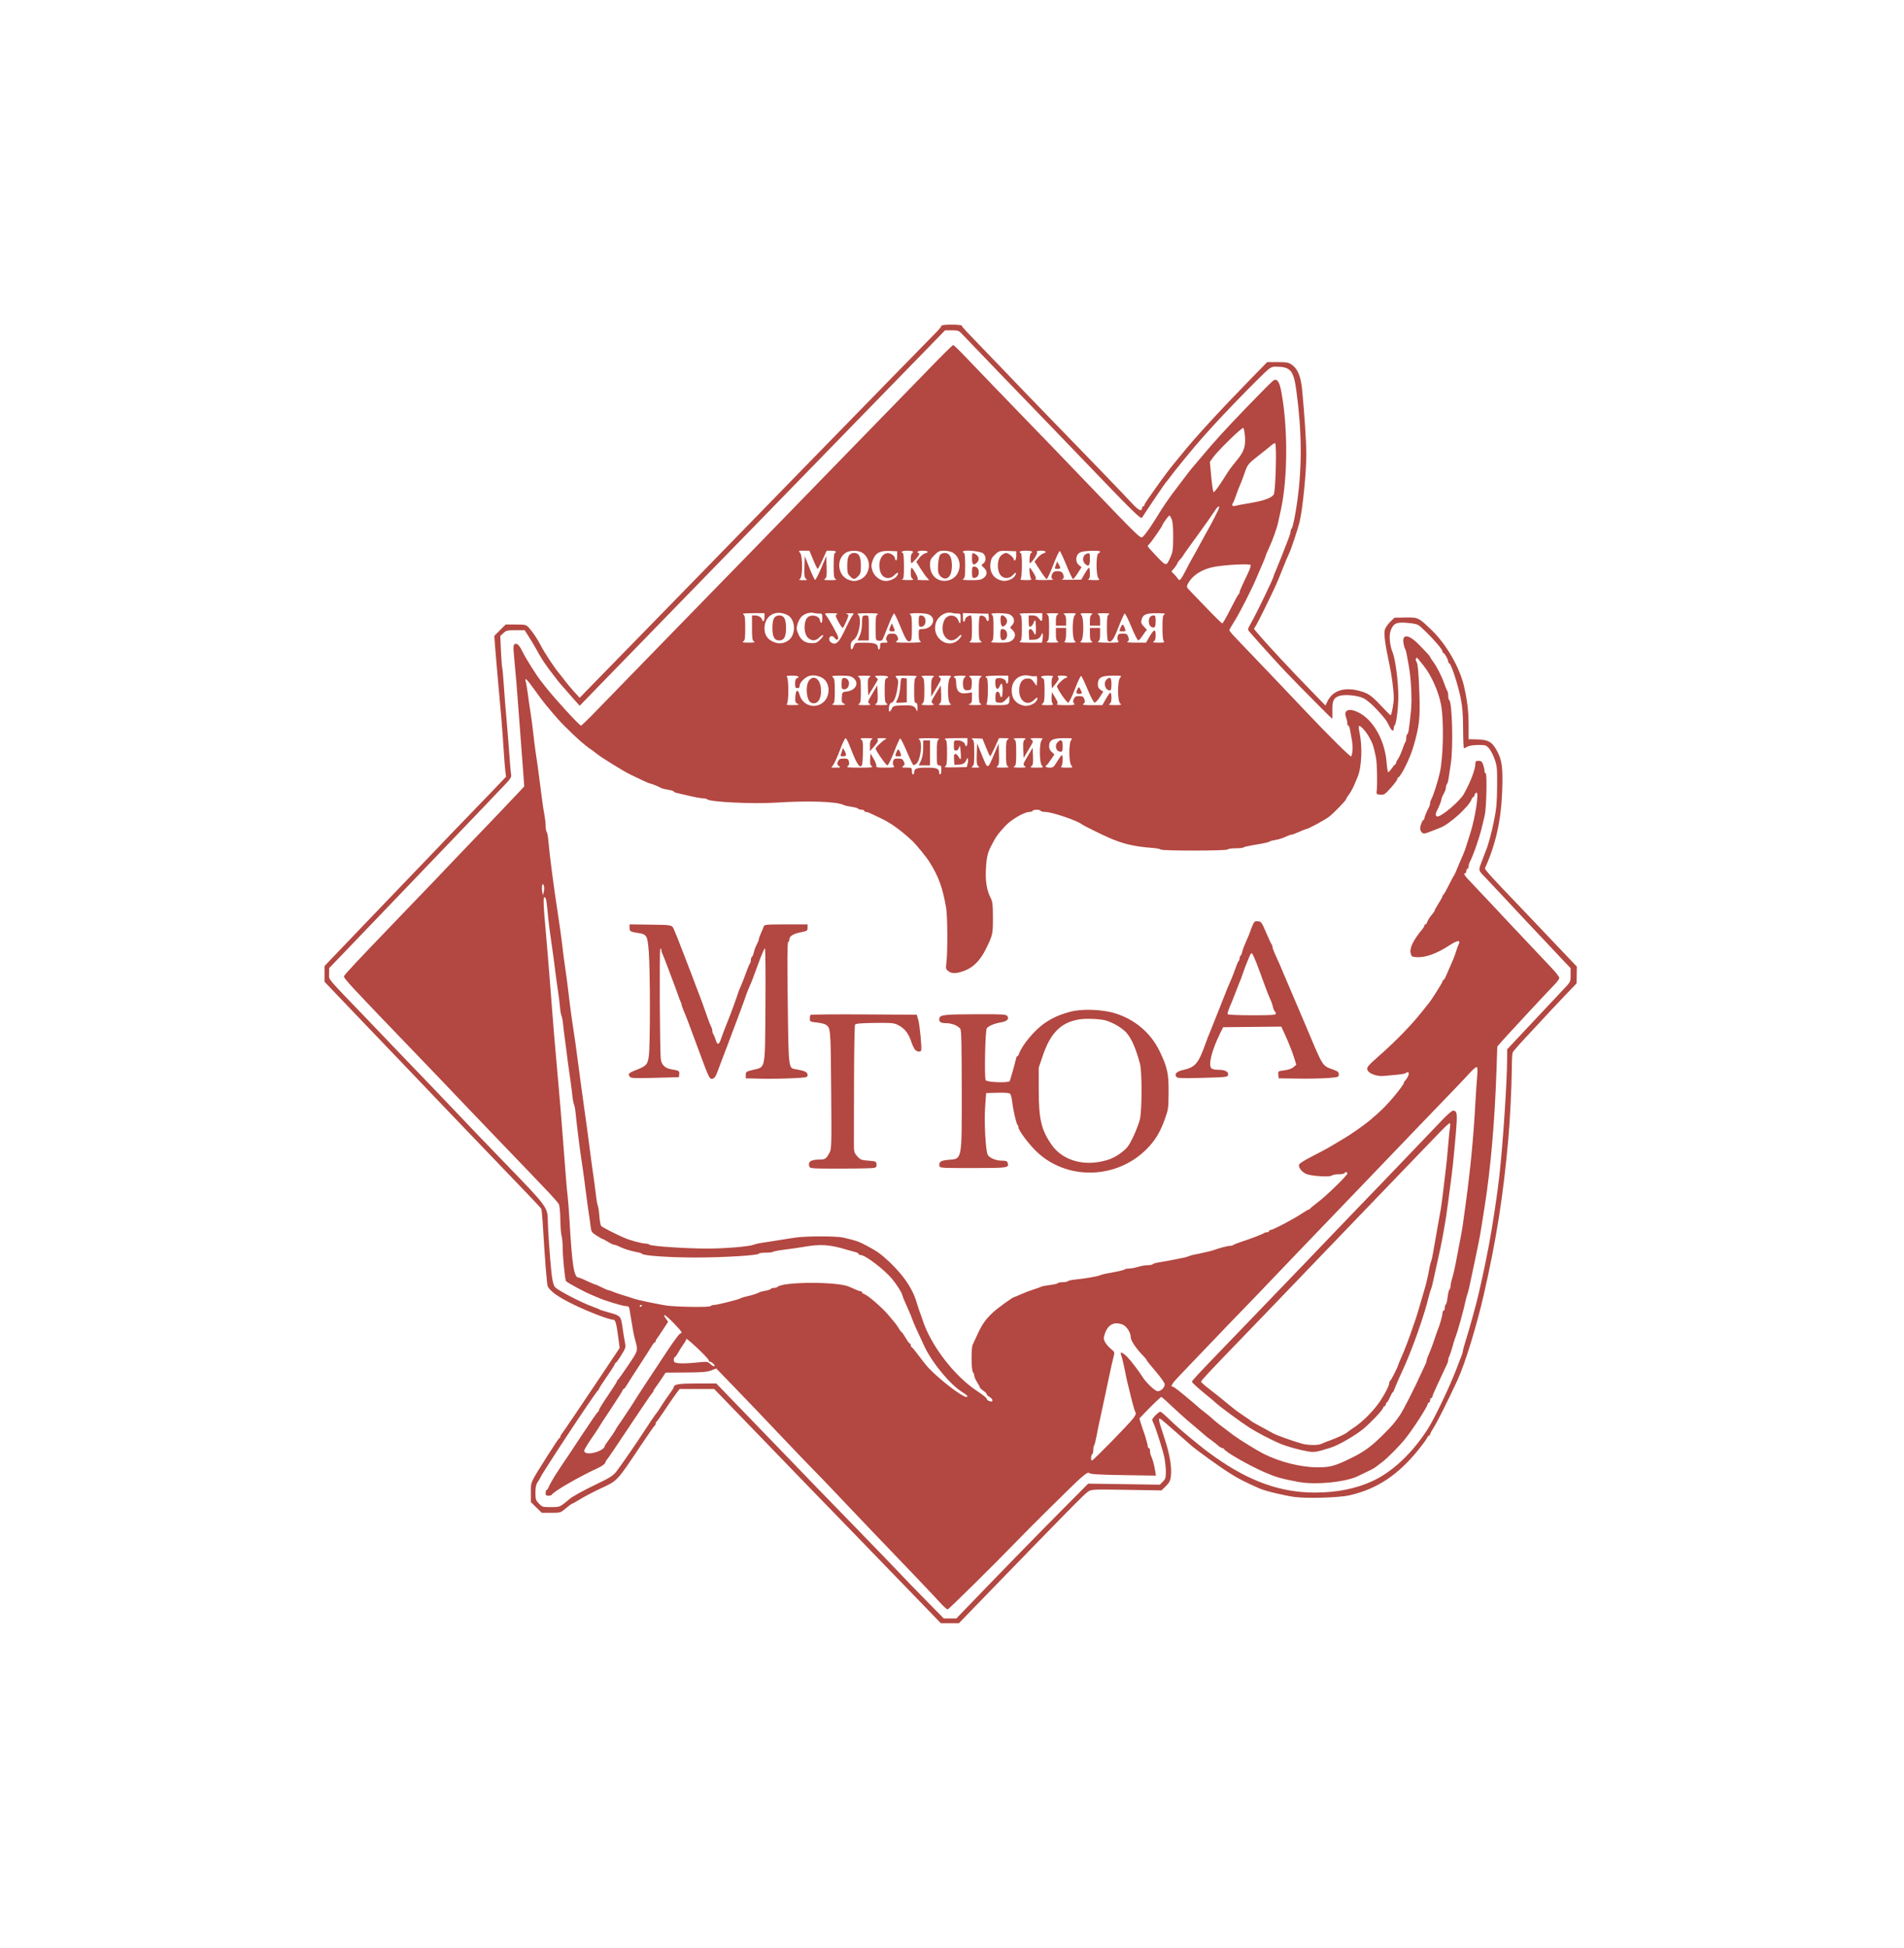 <svg width="440" height="450" viewBox="0 0 440 450" fill="none" xmlns="http://www.w3.org/2000/svg">
<rect width="440" height="450" fill="white"/>
<path fill-rule="evenodd" clip-rule="evenodd" d="M217.543 75.291C217.543 75.451 216.983 76.141 216.299 76.826C215.614 77.511 211.163 82.06 206.407 86.936C201.651 91.811 196.64 96.945 195.271 98.344C193.902 99.743 189.421 104.337 185.314 108.553C171.391 122.846 169.47 124.816 161.207 133.292C156.668 137.948 150.695 144.067 147.934 146.889C145.173 149.711 140.899 154.087 138.436 156.613L133.957 161.205L132.712 159.844C132.027 159.095 131.054 157.935 130.55 157.266C130.046 156.597 129.365 155.734 129.037 155.347C128.144 154.295 125.727 150.608 125.048 149.265C124.295 147.775 123.07 145.936 122.209 145.001C121.578 144.317 121.42 144.279 119.196 144.279H116.85L115.538 145.593L114.226 146.907L114.395 149.201C114.487 150.463 114.683 152.795 114.828 154.382C115.786 164.804 116.082 168.374 116.384 173.146C116.525 175.383 116.712 177.712 116.798 178.321L116.954 179.429L114.138 182.388C112.589 184.016 109.881 186.824 108.121 188.628C106.36 190.433 104.479 192.381 103.94 192.958C103.401 193.536 101.655 195.366 100.06 197.026C98.465 198.686 95.741 201.523 94.007 203.331C92.272 205.139 88.08 209.508 84.69 213.041C81.301 216.573 77.734 220.299 76.764 221.321L75 223.179L75.002 224.995L75.004 226.811L76.872 228.779C77.899 229.861 81.111 233.222 84.01 236.247C86.909 239.272 89.811 242.302 90.46 242.981C91.108 243.659 93.879 246.557 96.617 249.421C99.354 252.284 102.548 255.631 103.714 256.858C104.88 258.085 107.312 260.624 109.119 262.5C110.926 264.376 113.873 267.447 115.667 269.323C117.462 271.199 120.277 274.132 121.923 275.841C123.569 277.55 124.989 279.085 125.078 279.252C125.167 279.42 125.313 280.797 125.403 282.313C125.939 291.329 126.377 296.816 126.593 297.212C127.252 298.42 129.104 299.709 132.646 301.427C136.066 303.085 140.76 304.881 141.673 304.881C142.257 304.881 142.453 305.628 143.022 310.046L143.197 311.406L139.376 317.131C134.406 324.578 130.118 330.91 129.775 331.309C129.624 331.483 129.502 331.739 129.502 331.877C129.502 332.016 129.401 332.168 129.278 332.217C129.155 332.265 128.01 333.957 126.735 335.978C122.389 342.864 122.689 342.213 122.689 344.764V347.019L123.943 348.256L125.196 349.493H127.368C129.519 349.493 129.55 349.483 130.782 348.443C131.465 347.866 132.103 347.393 132.2 347.393C132.296 347.393 133.168 346.907 134.138 346.313C135.107 345.719 137.108 344.666 138.584 343.974C142.861 341.969 142.355 342.511 148.44 333.415C149.911 331.216 151.204 329.378 151.313 329.33C151.423 329.282 151.512 329.085 151.512 328.893C151.512 328.7 151.6 328.503 151.709 328.455C151.817 328.407 152.724 327.128 153.725 325.612C154.725 324.097 155.885 322.414 156.301 321.873L157.059 320.889H161.05H165.041L171.201 327.252C174.589 330.753 178.178 334.466 179.176 335.505C182.184 338.636 193.962 350.79 195.926 352.789C197.548 354.441 204.905 362.041 214.289 371.759L217.418 375H219.508H221.597L225.793 370.671C246.917 348.88 250.552 345.187 251.476 344.575C252.229 344.077 252.605 344.06 260.337 344.185L268.411 344.317L269.412 343.339C270.194 342.573 270.446 342.095 270.571 341.137C270.848 339.022 270.308 335.824 269.045 332.095C268.389 330.159 267.853 328.38 267.853 328.143C267.853 327.385 267.567 327.18 272.328 331.348C273.542 332.409 274.829 333.541 275.189 333.862C276.464 335 281.903 338.916 284.236 340.375C286.301 341.668 287.735 342.401 291.054 343.866C292.389 344.455 296.763 345.514 299.212 345.841C302.093 346.225 309.499 345.997 311.873 345.45C318.211 343.991 323.035 340.802 327.788 334.928C328.722 333.774 329.611 332.563 329.762 332.238C329.913 331.914 330.136 331.648 330.257 331.648C330.378 331.648 330.477 331.524 330.477 331.373C330.477 331.222 330.88 330.467 331.372 329.697C332.208 328.388 334.695 323.418 336.867 318.714C338.56 315.046 341.282 306.173 342.921 298.977C345.811 286.292 347.389 276.267 348.56 263.156C348.952 258.769 349.34 250.949 349.361 247.017C349.372 245.141 349.46 243.406 349.558 243.161C349.656 242.917 350.974 241.394 352.488 239.779C354.001 238.163 355.519 236.532 355.861 236.156C356.996 234.904 359.888 231.827 362.129 229.485L364.341 227.173L364.37 225.242L364.399 223.311L359.95 218.632C357.503 216.058 354.558 212.958 353.405 211.743C352.252 210.528 350.778 208.983 350.129 208.31C344.806 202.784 343.048 200.838 343.16 200.592C345.682 194.999 346.892 189.56 347.145 182.68C347.335 177.529 347.113 175.714 346.043 173.67C344.782 171.261 343.992 170.842 340.631 170.8L339.386 170.784L339.381 167.438C339.377 164.346 339.068 161.743 338.326 158.543C337.311 154.168 334.236 148.837 330.842 145.568C327.799 142.64 327.742 142.612 324.772 142.659L322.251 142.7L321.251 143.677C320.701 144.215 320.147 145.035 320.019 145.499C319.77 146.401 320.087 148.851 320.996 153.07C321.626 155.993 322.092 159.482 322.092 161.281C322.092 162.414 321.657 164.857 321.385 165.249C321.344 165.307 320.352 164.328 319.179 163.073C316.913 160.648 316.186 160.15 314.1 159.593C310.609 158.661 307.934 159.56 306.748 162.062L306.308 162.991L303.899 160.524C298.394 154.886 292.656 148.729 290.512 146.162L289.783 145.289L290.351 144.325C290.871 143.442 293.224 138.675 294.713 135.488C295.05 134.766 295.811 132.936 296.404 131.421C296.996 129.905 297.64 128.37 297.833 128.009C298.273 127.19 299.913 122.288 300.335 120.53C301.043 117.579 301.897 108.978 301.886 104.916C301.878 102.081 301.455 95.668 300.897 89.913C300.609 86.947 299.857 85.156 298.519 84.25C297.771 83.744 297.302 83.66 295.239 83.66H292.831L288.792 87.797C281.826 94.931 275.913 101.383 273.093 104.926C272.589 105.56 271.816 106.496 271.377 107.006C270.556 107.958 268.379 110.875 266.785 113.156C266.291 113.863 265.563 114.9 265.167 115.461C264.77 116.022 264.446 116.595 264.446 116.734C264.446 116.874 264.328 116.987 264.184 116.987C264.04 116.987 263.922 117.152 263.922 117.353C263.922 118.28 263.102 117.912 261.653 116.335C259.898 114.423 250.301 104.468 243.32 97.316C240.708 94.64 238.132 91.979 237.595 91.401C237.058 90.824 234.066 87.708 230.946 84.477C222.541 75.774 222.26 75.475 222.26 75.228C222.26 75.102 221.198 75 219.901 75C218.35 75 217.543 75.1 217.543 75.291ZM222.319 77.165C223.447 78.377 239.556 95.096 243.484 99.132C244.421 100.095 247.486 103.28 250.297 106.21C262.02 118.434 263.65 120.034 263.921 119.578C264.413 118.749 269.244 111.606 269.401 111.477C269.488 111.404 269.91 110.873 270.339 110.296C271.168 109.18 271.226 109.107 272.708 107.278C275.647 103.65 276.748 102.359 279.738 99.027C282.237 96.243 287.521 90.751 290.909 87.416C293.502 84.863 293.719 84.71 294.741 84.71C298.234 84.71 298.928 85.502 299.572 90.22C300.849 99.576 300.918 107.696 299.789 115.807C299.338 119.047 298.768 121.816 298.495 122.091C298.359 122.228 298.248 122.538 298.248 122.778C298.248 123.155 297.961 123.982 296.935 126.566C296.82 126.854 296.404 127.917 296.011 128.928C295.617 129.938 295.075 131.265 294.806 131.877C294.537 132.489 294.317 133.056 294.317 133.138C294.317 133.536 290.48 141.5 289.17 143.822C288.295 145.371 288.285 145.422 288.751 145.959C291.209 148.794 294.986 152.968 297.297 155.4C299.548 157.77 307.763 166.06 307.859 166.06C307.911 166.06 307.931 165.204 307.904 164.158C307.847 161.93 308.185 161.208 309.484 160.778C310.721 160.37 313.605 160.629 315.018 161.275C315.705 161.59 316.907 162.571 317.9 163.629C320.001 165.868 320.422 166.421 321.093 167.83C321.615 168.923 322.092 169.098 322.092 168.197C322.092 167.945 322.201 167.627 322.335 167.49C322.695 167.119 323.14 163.453 323.14 160.851C323.14 157.472 322.466 152.28 321.823 150.709C321.119 148.989 320.939 146.675 321.421 145.531C322.083 143.958 322.737 143.683 325.286 143.904C326.94 144.048 327.617 144.226 328.099 144.646C330.362 146.613 333.359 149.953 333.359 150.506C333.359 150.69 333.448 150.841 333.556 150.841C333.82 150.844 334.67 152.361 334.67 152.829C334.67 153.034 334.762 153.202 334.874 153.202C335.297 153.202 336.844 157.861 337.54 161.232C337.962 163.276 338.093 164.911 338.111 168.383C338.124 170.858 338.21 172.879 338.302 172.874C338.394 172.869 338.764 172.696 339.124 172.49C339.512 172.267 340.517 172.111 341.59 172.105C343.271 172.097 343.45 172.152 344.092 172.871C344.472 173.298 345.058 174.427 345.395 175.381C345.952 176.962 346.003 177.516 345.971 181.677C345.942 185.419 345.816 186.829 345.273 189.514C344.674 192.479 343.925 195.233 343.337 196.632C343.216 196.921 342.796 198.017 342.404 199.067C341.605 201.21 341.528 200.947 343.579 203.066C344.227 203.736 346.055 205.684 347.64 207.394C349.225 209.105 351.146 211.158 351.908 211.958C352.67 212.757 354.675 214.887 356.363 216.691C358.05 218.494 360.224 220.801 361.193 221.816L362.954 223.662L362.958 225.236C362.963 226.795 362.947 226.827 361.459 228.403C360.632 229.279 358.422 231.629 356.549 233.625C354.675 235.621 352.73 237.691 352.225 238.225C351.721 238.759 350.63 239.922 349.802 240.809L348.295 242.422L348.289 244.457C348.274 249.862 347.314 264.319 346.474 271.816C346.016 275.895 344.819 283.816 344.093 287.561C343.506 290.593 343.339 291.425 342.934 293.335C342.512 295.326 342.365 295.988 341.636 299.165C341.136 301.348 339.586 306.943 338.722 309.688C338.367 310.817 338.076 311.893 338.076 312.081C338.076 312.406 337.816 313.12 336.304 316.952C334.694 321.031 331.463 327.741 329.994 330.056C326.463 335.62 321.839 339.996 317.232 342.132C313.351 343.93 308.982 344.808 303.871 344.816C296 344.828 288.746 342.251 280.781 336.612C279.606 335.779 278.368 334.864 278.03 334.579C277.693 334.293 276.698 333.487 275.819 332.788C273.826 331.202 271.339 329.014 269.677 327.384C268.978 326.698 268.278 326.137 268.121 326.137C267.769 326.137 266.28 327.633 266.28 327.987C266.28 328.128 266.389 328.449 266.523 328.699C266.995 329.587 268.675 334.841 269.043 336.578C269.248 337.547 269.418 339.072 269.42 339.968C269.424 341.385 269.334 341.687 268.727 342.295L268.028 342.995L259.752 342.874L251.476 342.754L245.187 349.081C239.771 354.53 230.61 363.922 223.142 371.683L221.011 373.898H219.552H218.093L213.511 369.234C210.992 366.669 208.686 364.288 208.387 363.943C208.088 363.598 204.455 359.827 200.313 355.562C188.565 343.468 185.736 340.549 184.257 338.996C183.501 338.202 180.081 334.659 176.656 331.123C173.231 327.587 169.326 323.55 167.98 322.152L165.531 319.611L161.104 319.615C156.85 319.618 155.705 319.8 155.705 320.469C155.705 320.601 155.258 321.311 154.712 322.046C154.167 322.781 153.316 324.031 152.821 324.825C152.327 325.619 151.849 326.327 151.759 326.4C151.611 326.518 149.597 329.48 148.63 331.002C147.343 333.026 143.181 339.042 142.402 340.005C141.645 340.941 140.839 341.45 137.914 342.843C134.852 344.302 132.053 345.849 131.598 346.335C131.526 346.412 130.973 346.858 130.369 347.328C129.352 348.118 129.124 348.181 127.292 348.181C125.415 348.181 125.274 348.138 124.526 347.354C123.816 346.611 123.737 346.359 123.737 344.836C123.737 343.613 123.872 342.952 124.224 342.448C124.492 342.065 124.757 341.628 124.813 341.477C125.241 340.339 137.754 321.4 138.214 321.195C138.322 321.147 138.411 321.003 138.411 320.876C138.411 320.749 139.236 319.464 140.245 318.02C141.254 316.577 142.079 315.274 142.079 315.125C142.079 314.975 142.17 314.853 142.281 314.853C142.392 314.853 142.973 314.056 143.571 313.082C144.63 311.359 144.653 311.274 144.398 309.998C144.254 309.277 143.998 307.704 143.828 306.503C143.476 304.007 143.417 303.948 140.507 303.154C139.57 302.899 138.686 302.612 138.542 302.518C138.398 302.424 137.69 302.135 136.97 301.874C134.229 300.885 128.713 298.004 128.212 297.299C127.866 296.813 127.625 295.785 127.433 293.981C127.088 290.745 126.627 284.201 126.599 282.143C126.554 278.884 126.518 278.835 116.662 268.665C112.397 264.263 108.821 260.534 104.215 255.682C101.478 252.799 97.575 248.724 95.542 246.629C93.509 244.533 91.295 242.228 90.621 241.506C89.947 240.785 87.483 238.205 85.145 235.774C75.124 225.35 76.052 226.453 76.059 224.974L76.065 223.662L79.398 220.197C81.23 218.291 83.722 215.693 84.936 214.424C86.148 213.154 89.637 209.517 92.687 206.342C95.737 203.167 99.402 199.343 100.831 197.845C102.261 196.348 104.373 194.144 105.526 192.948C108.176 190.201 115.182 182.867 116.929 181.013C118 179.876 118.228 179.478 118.115 178.935C118.039 178.565 117.859 176.55 117.717 174.458C117.575 172.365 117.277 168.645 117.054 166.191C116.832 163.738 116.546 160.136 116.419 158.188C116.292 156.239 116.128 154.468 116.054 154.251C115.981 154.035 115.851 152.298 115.767 150.392L115.613 146.925L116.332 146.258C116.977 145.659 117.262 145.592 119.149 145.594L121.248 145.596L122.207 147.103C122.735 147.931 123.413 149.052 123.714 149.593C125.005 151.915 125.317 152.425 126.262 153.761C126.811 154.536 127.322 155.229 127.4 155.301C127.477 155.373 127.886 155.904 128.31 156.482C128.734 157.059 129.146 157.591 129.226 157.663C129.306 157.735 130.078 158.621 130.942 159.631C131.806 160.641 132.841 161.822 133.243 162.255L133.974 163.042L137.961 158.929C141.91 154.855 152.57 143.894 158.808 137.495C160.587 135.669 165.068 131.069 168.765 127.272C172.463 123.474 176.726 119.1 178.239 117.551C179.752 116.002 184.705 110.916 189.244 106.248C193.784 101.581 198.677 96.553 200.118 95.076C201.559 93.6 206.262 88.773 210.569 84.352L218.399 76.312H219.962C221.388 76.312 221.595 76.387 222.319 77.165ZM215.181 84.725C210.48 89.578 207.962 92.165 195.009 105.449C188.022 112.614 183.15 117.623 173.846 127.206C170.281 130.878 166.304 134.956 165.007 136.269C163.71 137.582 158.934 142.483 154.394 147.161C149.855 151.84 145.138 156.684 143.913 157.927C142.688 159.17 140.071 161.863 138.097 163.911C136.123 165.959 134.401 167.635 134.272 167.635C133.91 167.635 128.262 161.481 126.166 158.803C125.844 158.392 125.3 157.702 124.956 157.269C124.024 156.097 121.558 152.19 120.898 150.84C120.136 149.281 119.704 148.74 119.216 148.74C118.606 148.74 118.551 149.18 118.817 151.889C119.172 155.504 119.448 158.867 119.94 165.535C120.179 168.783 120.483 172.798 120.614 174.458C120.745 176.117 120.919 178.42 121 179.575L121.148 181.674L120.054 182.855C118.532 184.498 110.984 192.408 108.186 195.292C106.911 196.606 105.091 198.509 104.143 199.519C102.643 201.117 100.346 203.514 90.722 213.52C82.351 222.224 79.574 225.197 79.498 225.535C79.391 226.007 80.871 227.6 96.533 243.868C100.496 247.983 102.788 250.38 107.229 255.05C109.607 257.551 113.039 261.136 114.856 263.017C118.696 266.992 123.806 272.323 126.77 275.447C127.912 276.651 128.981 277.884 129.145 278.189C129.31 278.493 129.462 280.063 129.485 281.686C129.507 283.305 129.638 285.023 129.776 285.503C129.913 285.984 130.026 287.14 130.026 288.072C130.026 290.165 130.534 295.433 130.784 295.933C130.962 296.289 135.299 298.609 137.126 299.327C137.617 299.519 138.254 299.784 138.542 299.916C139.724 300.456 143.943 301.732 144.545 301.732C144.901 301.732 145.257 301.836 145.336 301.964C145.414 302.091 145.668 303.479 145.899 305.047C146.13 306.616 146.498 308.548 146.718 309.342C147.484 312.114 147.544 311.877 145.181 315.4C143.98 317.192 142.908 318.698 142.8 318.746C142.691 318.794 142.603 318.936 142.603 319.061C142.603 319.187 141.66 320.674 140.507 322.364C139.354 324.055 138.411 325.586 138.411 325.766C138.411 325.946 138.305 326.133 138.175 326.181C138.045 326.229 136.539 328.394 134.828 330.992C133.116 333.59 131.513 336.011 131.266 336.372C128.618 340.229 127.339 342.282 126.811 343.523C126.643 343.92 126.412 344.244 126.3 344.244C126.187 344.244 126.095 344.539 126.095 344.9C126.095 345.421 126.227 345.556 126.735 345.556C127.087 345.556 127.448 345.437 127.538 345.292C128.031 344.494 133.71 341.215 138.201 339.137C139.045 338.746 139.764 338.224 139.855 337.935C139.944 337.654 140.163 337.276 140.342 337.095C140.52 336.913 142.9 333.4 145.63 329.286C148.361 325.173 150.684 321.768 150.792 321.72C150.9 321.672 150.988 321.525 150.988 321.395C150.988 321.264 151.159 320.949 151.368 320.695C151.577 320.441 152.213 319.53 152.782 318.672L153.816 317.112L158.494 317.082C162.243 317.058 163.405 316.963 164.344 316.6L165.516 316.147L168.93 319.665C170.807 321.599 173.405 324.298 174.702 325.663C175.999 327.027 179.064 330.252 181.514 332.83C183.964 335.408 186.853 338.413 187.934 339.508C189.015 340.603 190.96 342.62 192.257 343.991C196.961 348.962 204.347 356.707 205.883 358.28C208.262 360.716 216.265 369.138 217.544 370.552C218.164 371.237 218.823 371.798 219.008 371.798C219.254 371.798 229.878 361.306 235.083 355.922C238.377 352.515 248.276 342.734 249.598 341.581C251.092 340.278 251.455 340.073 251.782 340.345C252.067 340.581 254.223 340.702 259.649 340.786L267.124 340.901L266.943 339.752C266.74 338.464 266.332 336.996 265.986 336.31C265.86 336.059 265.756 335.557 265.756 335.194C265.756 334.831 265.638 334.535 265.494 334.535C265.35 334.535 265.232 334.35 265.232 334.125C265.232 333.72 264.597 331.488 264.19 330.467C264.076 330.178 263.83 329.437 263.645 328.818L263.308 327.694L264.336 326.617C266.125 324.742 268.214 322.725 268.363 322.73C268.497 322.734 269.265 323.421 272.322 326.275C273.444 327.323 274.522 328.257 277.255 330.552C277.887 331.083 278.535 331.639 278.696 331.788C278.857 331.937 279.401 332.347 279.906 332.699C280.41 333.051 281.116 333.608 281.475 333.937C281.834 334.266 282.266 334.535 282.436 334.535C282.606 334.535 282.784 334.623 282.832 334.731C283.132 335.407 288.625 338.558 292.221 340.115C294.912 341.281 296.067 341.612 300.082 342.363C304.079 343.112 311.261 342.375 313.969 340.939C314.33 340.748 315.155 340.349 315.804 340.052C317.015 339.497 317.771 339.062 318.325 338.602C318.499 338.458 319.034 338.048 319.515 337.691C320.6 336.885 323.483 333.964 324.723 332.414C326.62 330.043 329.953 324.866 329.953 324.291C329.953 324.152 330.071 324.038 330.215 324.038C330.359 324.038 330.477 323.802 330.477 323.513C330.477 323.224 330.595 322.988 330.739 322.988C330.883 322.988 331.001 322.854 331.001 322.69C331.001 322.526 331.482 321.374 332.071 320.131C332.659 318.888 333.379 317.339 333.671 316.69C333.964 316.041 334.308 315.304 334.436 315.054C334.565 314.803 334.67 314.417 334.67 314.197C334.67 313.977 334.781 313.591 334.916 313.34C335.052 313.09 335.358 312.176 335.597 311.31C335.837 310.444 336.125 309.5 336.239 309.211C336.855 307.652 338.25 302.655 338.766 300.157C338.841 299.797 338.996 299.265 339.11 298.977C339.225 298.688 339.464 297.743 339.641 296.877C340.067 294.789 340.38 293.312 340.685 291.957C340.823 291.344 341.052 290.251 341.194 289.529C341.336 288.808 341.578 287.627 341.733 286.905C341.887 286.184 342.198 284.412 342.422 282.969C342.647 281.526 342.944 279.636 343.083 278.77C344.477 270.057 345.437 258.985 345.837 247.017L346.013 241.769L346.827 240.827C347.959 239.517 357.815 228.901 359.207 227.493C359.834 226.857 360.345 226.149 360.341 225.918C360.337 225.687 359.61 224.731 358.726 223.793C357.842 222.855 355.517 220.386 353.558 218.308C351.6 216.229 349.35 213.845 348.557 213.009C347.764 212.174 346.055 210.347 344.758 208.95C343.461 207.552 341.486 205.461 340.369 204.303C338.405 202.266 338.047 201.749 338.6 201.749C338.744 201.749 338.862 201.513 338.862 201.225C338.862 200.936 338.98 200.7 339.124 200.7C339.268 200.7 339.386 200.462 339.386 200.171C339.386 199.881 339.498 199.438 339.636 199.187C340.402 197.787 341.847 193.646 342.45 191.121C342.656 190.255 342.953 189.015 343.109 188.366C343.502 186.725 343.685 178.656 343.329 178.656C343.178 178.656 343.055 178.399 343.055 178.085C343.055 177.77 342.913 177.121 342.74 176.641C342.485 175.937 342.285 175.77 341.692 175.77C341.118 175.77 340.958 175.892 340.958 176.33C340.958 177.699 339.86 180.616 338.287 183.426C337.368 185.068 333.192 188.628 332.186 188.628C331.738 188.628 331.667 188.063 332.027 187.378C332.509 186.464 333.097 184.999 333.097 184.714C333.097 184.554 333.215 184.188 333.359 183.901C333.504 183.615 333.739 183.145 333.884 182.859C334.028 182.572 334.146 182.123 334.146 181.862C334.146 181.6 334.251 181.273 334.381 181.136C334.51 180.999 334.68 180.415 334.759 179.837C334.837 179.26 335.068 177.725 335.272 176.426C335.865 172.656 335.595 162.141 334.895 161.707C334.771 161.631 334.67 161.185 334.67 160.718C334.67 160.25 334.576 159.755 334.461 159.618C334.345 159.48 334.028 158.719 333.756 157.925C333.168 156.212 331.997 153.922 331.113 152.76C330.763 152.3 330.477 151.852 330.477 151.764C330.477 151.676 330.212 151.329 329.888 150.994C329.563 150.659 328.751 149.808 328.083 149.103C325.654 146.542 323.959 146.31 324.334 148.588C324.431 149.177 324.6 149.777 324.711 149.921C324.822 150.066 324.981 150.597 325.064 151.102C325.147 151.607 325.341 152.67 325.495 153.464C326.104 156.601 326.351 161.479 326.048 164.404C325.624 168.512 325.472 169.457 325.209 169.62C325.08 169.7 324.975 170.089 324.975 170.484C324.975 170.88 324.881 171.316 324.765 171.453C324.65 171.59 324.337 172.352 324.07 173.146C323.802 173.939 323.365 174.902 323.1 175.285C322.834 175.668 322.616 176.101 322.616 176.248C322.616 176.394 322.524 176.553 322.41 176.601C322.297 176.649 321.935 177.072 321.606 177.541C321.278 178.01 320.916 178.394 320.804 178.394C320.691 178.394 320.521 177.361 320.426 176.098C320.077 171.479 317.734 166.958 314.684 165.022C312.215 163.454 310.365 163.766 311.041 165.637C311.21 166.107 311.349 166.749 311.349 167.063C311.349 167.377 311.454 167.635 311.583 167.635C311.711 167.635 311.881 168.018 311.96 168.488C312.039 168.957 312.237 170.049 312.4 170.915C312.668 172.339 312.592 174.192 312.243 174.758C312.117 174.961 306.879 169.776 302.047 164.665C300.894 163.445 297.887 160.279 295.365 157.63C291.2 153.253 289.391 151.361 285.424 147.228C284.695 146.468 284.098 145.734 284.098 145.596C284.098 145.458 284.612 144.545 285.239 143.566C286.411 141.738 289.294 136.086 290.364 133.52C291.051 131.871 291.527 130.756 292.09 129.478C292.306 128.987 292.483 128.508 292.483 128.412C292.483 128.317 292.826 127.508 293.245 126.615C294.087 124.819 295.067 122.077 295.372 120.661C295.481 120.156 295.766 118.857 296.005 117.775C297.621 110.449 297.642 98.368 296.05 90.232C295.641 88.141 295.12 87.428 294.316 87.859C294.067 87.993 291.328 90.734 288.23 93.951C282.947 99.435 280.565 102.054 277.418 105.836C276.698 106.701 275.894 107.645 275.632 107.934C275.369 108.223 274.779 108.963 274.32 109.579C273.861 110.196 272.924 111.436 272.236 112.335C271.549 113.234 270.899 114.088 270.791 114.232C270.342 114.835 268.746 117.158 268.447 117.643C265.987 121.639 264.981 123.116 264.157 123.942C263.573 124.527 263.945 124.884 250.297 110.65C244.785 104.902 240.905 100.878 237.588 97.469C234.811 94.615 225.299 84.744 222.63 81.945C221.465 80.723 220.402 79.724 220.268 79.724C220.134 79.724 217.845 81.974 215.181 84.725ZM287.701 100.839C287.887 103.158 287.453 104.397 285.748 106.424C284.989 107.325 284.057 108.565 283.675 109.179C281.748 112.282 280.606 113.856 280.421 113.661C280.309 113.542 280.076 111.929 279.904 110.077L279.591 106.709L280.27 105.747C281.4 104.145 287.076 98.609 287.329 98.862C287.457 98.99 287.624 99.879 287.701 100.839ZM294.866 105.975C294.832 109.514 294.648 112.949 294.434 114.011C294.258 114.885 292.379 115.633 288.91 116.212C287.2 116.497 285.643 116.789 285.45 116.86C284.94 117.048 284.55 116.739 284.835 116.374C284.966 116.206 285.279 115.478 285.53 114.757C286.048 113.272 286.238 112.779 286.797 111.477C287.013 110.971 287.386 109.968 287.626 109.246C288.241 107.392 288.494 107.075 290.767 105.309C291.88 104.443 293.164 103.412 293.62 103.018C294.075 102.624 294.55 102.332 294.674 102.372C294.798 102.41 294.884 104.032 294.866 105.975ZM281.74 117.258C281.74 117.519 280.097 120.74 278.866 122.892C278.536 123.469 277.825 124.768 277.285 125.779C276.746 126.789 275.961 128.206 275.541 128.928C275.121 129.649 274.428 130.945 274.001 131.807C273.574 132.668 273.062 133.547 272.865 133.76C272.55 134.098 272.462 134.083 272.156 133.636C271.964 133.356 271.558 132.879 271.254 132.576L270.701 132.026L271.373 131.226C271.743 130.786 272.045 130.324 272.045 130.199C272.045 130.074 272.34 129.653 272.7 129.264C273.06 128.875 273.355 128.5 273.355 128.43C273.355 128.36 274.721 126.436 276.39 124.154C278.06 121.872 279.858 119.332 280.386 118.508C281.306 117.076 281.74 116.674 281.74 117.258ZM270.769 119.94C271.011 120.516 271.124 121.858 271.115 124.073C271.105 126.902 271.021 127.532 270.511 128.656C269.495 130.893 269.569 130.896 267.286 128.522C266.156 127.348 265.232 126.294 265.232 126.18C265.232 126.067 265.402 125.833 265.61 125.66C266.013 125.325 268.639 121.533 268.639 121.286C268.639 121.047 270.065 119.099 270.245 119.092C270.335 119.089 270.571 119.471 270.769 119.94ZM187.918 129.321C188.394 130.476 188.861 131.421 188.956 131.421C189.052 131.421 189.558 130.476 190.082 129.321L191.034 127.222H192.104C192.693 127.222 193.175 127.34 193.175 127.484C193.175 127.629 193.057 127.747 192.913 127.747C192.754 127.747 192.651 128.88 192.651 130.62C192.651 133.08 192.717 133.532 193.109 133.761C193.455 133.963 193.154 134.031 191.88 134.037C190.455 134.043 190.263 133.993 190.646 133.713C191.031 133.431 191.088 133.007 191.024 130.924L190.947 128.468L189.768 131.252C189.12 132.783 188.483 134.003 188.355 133.962C188.225 133.921 187.636 132.669 187.044 131.179L185.969 128.47L185.893 130.925C185.828 133.007 185.885 133.431 186.27 133.713C186.661 133.999 186.563 134.044 185.56 134.037C184.642 134.031 184.494 133.972 184.855 133.761C185.514 133.377 185.534 128.426 184.88 127.702C184.466 127.243 184.504 127.222 185.749 127.222H187.053L187.918 129.321ZM199.191 127.651C201.648 129.105 201.193 133.136 198.473 134.004C197.546 134.3 197.188 134.3 196.261 134.004C193.565 133.144 193.087 129.163 195.5 127.664C196.39 127.11 198.266 127.104 199.191 127.651ZM207.324 128.484C207.324 129.171 207.221 129.551 207.062 129.452C206.918 129.363 206.8 129.127 206.8 128.927C206.8 128.727 206.538 128.38 206.218 128.155C204.379 126.865 202.644 129.156 203.381 131.899C203.845 133.624 205.471 134.088 206.709 132.848C207.453 132.103 207.777 132.148 207.354 132.938C206.932 133.73 205.329 134.385 204.293 134.19C203.029 133.952 201.882 132.883 201.544 131.625C201.309 130.75 201.337 130.343 201.7 129.391C202.334 127.729 203.305 127.198 205.555 127.285L207.324 127.353V128.484ZM210.992 127.469C210.992 127.605 210.875 127.789 210.73 127.878C210.429 128.064 210.368 130.12 210.665 130.086C210.773 130.074 211.274 129.583 211.779 128.994C212.374 128.3 212.581 127.886 212.368 127.814C211.628 127.563 212.118 127.222 213.22 127.222C214.49 127.222 214.802 127.588 213.756 127.851C213.402 127.94 212.806 128.415 212.433 128.905L211.754 129.797L212.719 131.331C213.249 132.174 213.924 133.129 214.218 133.454L214.752 134.045L213.2 134.024C212.346 134.013 211.796 133.943 211.977 133.87C212.217 133.774 212.109 133.383 211.584 132.448C211.187 131.739 210.773 131.159 210.665 131.158C210.557 131.158 210.468 131.684 210.468 132.326C210.468 133.161 210.599 133.57 210.927 133.761C211.27 133.962 210.957 134.023 209.682 134.006C208.746 133.994 208.186 133.93 208.438 133.864C208.841 133.758 208.896 133.38 208.896 130.745C208.896 128.921 208.794 127.747 208.634 127.747C208.49 127.747 208.372 127.629 208.372 127.484C208.372 127.34 208.962 127.222 209.682 127.222C210.403 127.222 210.992 127.333 210.992 127.469ZM220.153 127.651C222.61 129.105 222.155 133.136 219.435 134.004C217.011 134.777 214.923 133.185 214.923 130.564C214.923 129.399 215.031 129.151 215.94 128.241C216.834 127.345 217.107 127.222 218.192 127.222C218.872 127.222 219.754 127.415 220.153 127.651ZM227.235 127.875C227.917 128.493 227.92 129.706 227.241 130.182C226.727 130.542 226.729 130.556 227.372 131.161C228.215 131.954 228.201 132.818 227.334 133.501C226.754 133.957 226.281 134.043 224.386 134.037C222.724 134.031 222.25 133.958 222.587 133.761C222.98 133.532 223.046 133.08 223.046 130.62C223.046 128.88 222.943 127.747 222.784 127.747C222.64 127.747 222.522 127.613 222.522 127.451C222.522 126.937 226.605 127.304 227.235 127.875ZM234.836 128.322C234.837 128.854 234.719 129.363 234.575 129.452C234.431 129.542 234.313 129.484 234.313 129.325C234.313 128.829 233.055 127.747 232.479 127.747C232.177 127.747 231.642 128.037 231.288 128.391C230.416 129.264 230.359 131.774 231.188 132.828C231.915 133.755 233.2 133.771 234.05 132.865C234.76 132.107 235.016 132.171 234.575 132.995C234.154 133.783 232.625 134.38 231.6 134.158C229.639 133.733 228.646 132.279 228.882 130.179C228.993 129.191 229.209 128.773 229.968 128.077C230.884 127.235 230.978 127.21 232.875 127.28L234.836 127.353L234.836 128.322ZM238.505 127.484C238.505 127.629 238.399 127.747 238.27 127.747C238.14 127.747 237.992 128.278 237.94 128.928C237.889 129.577 237.906 130.106 237.979 130.104C238.373 130.09 239.794 127.995 239.655 127.634C239.528 127.301 239.703 127.222 240.574 127.222C241.737 127.222 242.013 127.584 241.06 127.861C240.736 127.956 240.155 128.417 239.77 128.887L239.069 129.742L240.356 131.762C241.064 132.873 241.754 133.782 241.89 133.782C242.026 133.782 242.706 132.306 243.4 130.502C244.094 128.698 244.768 127.257 244.897 127.3C245.027 127.343 245.721 128.819 246.44 130.581C247.158 132.341 247.845 133.782 247.966 133.782C248.086 133.782 248.58 133.163 249.063 132.406L249.941 131.029L249.333 130.55C248.538 129.923 248.509 128.549 249.276 127.853C249.704 127.465 250.321 127.332 252.027 127.26C253.374 127.204 254.227 127.269 254.227 127.429C254.227 127.573 254.05 127.758 253.834 127.842C253.25 128.066 253.266 133.045 253.853 133.633C254.227 134.007 254.114 134.042 252.608 134.014C251.697 133.998 251.158 133.93 251.41 133.864C251.769 133.77 251.869 133.462 251.869 132.451C251.869 131.74 251.775 131.158 251.66 131.158C251.545 131.158 251.099 131.778 250.667 132.536L249.883 133.914L247.404 133.954C246.041 133.977 245.132 133.938 245.384 133.869C245.902 133.728 245.971 133.202 245.571 132.453C245.384 132.103 245.021 131.945 244.401 131.945C243.781 131.945 243.418 132.103 243.231 132.453C242.831 133.203 242.9 133.728 243.418 133.864C243.67 133.93 242.757 133.996 241.388 134.01C239.967 134.025 239.046 133.943 239.243 133.818C239.514 133.646 239.429 133.335 238.852 132.378C238.447 131.707 238.055 131.158 237.981 131.158C237.715 131.158 238.048 133.655 238.339 133.844C238.502 133.95 237.929 134.029 237.064 134.02C236.2 134.011 235.64 133.944 235.82 133.871C236.23 133.705 236.293 127.747 235.885 127.747C235.741 127.747 235.623 127.629 235.623 127.484C235.623 127.34 236.272 127.222 237.064 127.222C237.857 127.222 238.505 127.34 238.505 127.484ZM196.203 128.33C195.93 128.719 195.795 129.508 195.795 130.704C195.795 132.255 195.881 132.58 196.438 133.138C197.242 133.943 197.492 133.943 198.296 133.138C198.853 132.58 198.939 132.255 198.939 130.704C198.939 128.571 198.501 127.747 197.367 127.747C196.883 127.747 196.464 127.956 196.203 128.33ZM217.263 128.162C216.871 128.635 216.612 131.329 216.861 132.326C216.953 132.69 217.293 133.163 217.619 133.376C218.99 134.277 220.053 132.946 219.979 130.419C219.928 128.668 219.368 127.747 218.355 127.747C217.944 127.747 217.452 127.934 217.263 128.162ZM224.618 129.059C224.618 130.467 224.986 130.752 225.778 129.959C226.36 129.376 226.289 128.633 225.608 128.155C224.726 127.537 224.618 127.635 224.618 129.059ZM251.083 127.938C250.222 128.266 250.016 129.527 250.708 130.221C251.524 131.038 251.869 130.732 251.869 129.19C251.869 127.745 251.815 127.659 251.083 127.938ZM244.028 130.454C243.654 131.434 243.649 131.421 244.401 131.421C245.147 131.421 245.182 131.287 244.674 130.371L244.31 129.715L244.028 130.454ZM288.533 132.123C288.217 132.819 287.62 134.089 287.207 134.944C286.795 135.8 286.456 136.646 286.456 136.825C286.456 137.004 286.368 137.189 286.26 137.238C286.152 137.286 285.305 138.831 284.379 140.671C283.452 142.511 282.589 144.017 282.462 144.017C282.335 144.017 280.853 142.578 279.168 140.82C277.484 139.061 275.662 137.17 275.119 136.617C274.177 135.656 274.149 135.578 274.503 134.893C275.53 132.908 277.843 131.428 280.692 130.935C283.546 130.44 288.933 130.19 289.027 130.548C289.071 130.718 288.849 131.426 288.533 132.123ZM224.618 132.208C224.618 133.296 224.698 133.52 225.09 133.52C225.757 133.52 226.19 133.004 226.19 132.208C226.19 131.412 225.757 130.896 225.09 130.896C224.698 130.896 224.618 131.119 224.618 132.208ZM181.968 142.09C183.911 143.07 184.001 146.772 182.113 148.011C181.001 148.741 179.929 148.817 178.663 148.256C177.326 147.664 176.667 146.65 176.667 145.185C176.667 142.222 179.246 140.717 181.968 142.09ZM189.31 141.75C189.99 141.731 190.03 141.795 190.03 142.889C190.03 143.595 189.928 143.984 189.768 143.886C189.624 143.796 189.506 143.592 189.506 143.432C189.506 142.454 187.951 141.871 186.878 142.447C185.654 143.103 185.61 146.479 186.813 147.427C187.719 148.141 188.514 148.088 189.343 147.257C189.725 146.875 190.119 146.642 190.217 146.741C190.316 146.839 190.017 147.3 189.553 147.765C188.845 148.474 188.524 148.605 187.552 148.585C186.047 148.552 185.124 147.921 184.492 146.491C184.064 145.52 184.027 145.167 184.264 144.287C184.419 143.71 184.809 142.931 185.13 142.557C185.76 141.824 187.217 141.354 188.065 141.611C188.353 141.698 188.913 141.76 189.31 141.75ZM221.277 141.75C221.956 141.731 221.998 141.797 221.998 142.874C221.998 144.169 221.837 144.318 221.472 143.358C220.897 141.841 218.814 141.844 218.181 143.362C216.858 146.534 219.352 149.386 221.464 147.116C221.754 146.804 222.073 146.629 222.172 146.728C222.271 146.828 222.02 147.256 221.614 147.681C219.251 150.151 215.296 147.501 216.22 144.065C216.673 142.379 218.559 141.165 220.032 141.611C220.321 141.698 220.881 141.76 221.277 141.75ZM176.667 142.573C176.667 143.079 176.549 143.492 176.405 143.492C176.261 143.492 176.143 143.382 176.143 143.248C176.143 142.75 175.295 142.18 174.552 142.18H173.785V145.053C173.785 147.513 173.851 147.965 174.243 148.195C174.588 148.396 174.281 148.462 172.998 148.462C171.716 148.462 171.409 148.396 171.754 148.195C172.146 147.966 172.212 147.514 172.212 145.066C172.212 142.619 172.146 142.167 171.754 141.938C171.42 141.744 172.028 141.669 173.981 141.663L176.667 141.655V142.573ZM193.396 141.925C193.006 142.153 193.04 142.323 193.743 143.622C194.173 144.417 194.617 145.066 194.732 145.066C194.93 145.066 196.057 142.598 196.057 142.164C196.057 142.05 195.85 141.902 195.598 141.836C195.346 141.77 195.659 141.702 196.294 141.685C197.374 141.657 197.422 141.685 197.044 142.114C196.822 142.367 196.046 143.841 195.32 145.391C193.895 148.433 193.241 149.075 192.159 148.496C191.501 148.143 191.421 147.219 192.029 146.986C192.298 146.882 192.616 147.034 192.891 147.399C193.329 147.982 193.699 147.909 193.699 147.241C193.699 146.844 191.491 142.851 190.864 142.114C190.498 141.684 190.578 141.656 192.151 141.663C193.359 141.669 193.708 141.742 193.396 141.925ZM202.804 141.938C202.412 142.167 202.346 142.618 202.346 145.049C202.346 147.871 202.35 147.893 202.999 148.017C203.358 148.086 203.754 148.011 203.877 147.851C204.001 147.691 204.614 146.229 205.239 144.602C205.864 142.976 206.488 141.682 206.625 141.728C206.763 141.774 207.4 143.105 208.041 144.685C209.304 147.8 209.683 148.372 210.317 148.128C210.659 147.997 210.73 147.47 210.73 145.088C210.73 142.62 210.665 142.168 210.272 141.938C209.662 141.583 213.569 141.552 214.497 141.905C216.639 142.72 215.576 145.329 213.102 145.329C212.319 145.329 212.303 145.355 212.303 146.628C212.303 147.588 212.422 147.997 212.761 148.195C213.091 148.387 212.303 148.464 209.96 148.47C207.113 148.477 206.763 148.432 207.198 148.113C207.626 147.8 207.652 147.651 207.385 147.064C207.134 146.513 206.891 146.379 206.145 146.379C205.412 146.379 205.154 146.515 204.922 147.027C204.696 147.522 204.705 147.77 204.959 148.076C205.247 148.424 205.165 148.478 204.343 148.478C203.463 148.478 203.394 148.535 203.394 149.265C203.394 149.698 203.276 150.052 203.132 150.052C202.988 150.052 202.87 149.821 202.87 149.537C202.87 148.75 202.061 148.478 199.72 148.478C197.587 148.478 197.583 148.479 197.287 149.265C196.896 150.302 196.581 150.265 196.581 149.183C196.581 148.531 196.768 148.176 197.331 147.759C198.594 146.823 199.248 142.539 198.219 141.938C197.886 141.744 198.517 141.671 200.511 141.671C202.505 141.671 203.136 141.744 202.804 141.938ZM228.499 142.639C228.589 143.566 228.16 143.809 227.897 142.98C227.723 142.431 226.887 142.042 226.454 142.309C226.305 142.402 226.19 143.622 226.19 145.119C226.19 147.33 226.265 147.821 226.649 148.113C227.045 148.414 226.876 148.461 225.404 148.462C224.122 148.462 223.814 148.396 224.159 148.195C224.552 147.965 224.618 147.513 224.618 145.053C224.618 143.194 224.519 142.18 224.339 142.18C223.815 142.18 223.046 142.722 223.046 143.092C223.046 143.295 222.928 143.534 222.784 143.623C222.625 143.721 222.522 143.36 222.522 142.712V141.638L225.469 141.712L228.417 141.786L228.499 142.639ZM233.348 141.957C234.437 142.531 234.654 143.675 233.831 144.5C233.363 144.969 233.366 144.998 233.962 145.529C234.782 146.261 234.75 147.252 233.885 147.934C233.305 148.391 232.831 148.477 230.937 148.47C229.275 148.464 228.8 148.391 229.138 148.195C229.53 147.966 229.596 147.514 229.596 145.066C229.596 142.619 229.53 142.167 229.138 141.938C228.471 141.549 232.609 141.567 233.348 141.957ZM240.864 142.573C240.864 143.665 240.718 143.711 240.031 142.836C239.66 142.364 239.263 142.18 238.617 142.18H237.719V143.492C237.719 144.214 237.808 144.802 237.916 144.8C238.315 144.792 238.702 144.394 238.887 143.8C239.181 142.857 239.374 143.334 239.399 145.065C239.425 146.775 239.279 147.004 238.815 145.985C238.651 145.624 238.331 145.329 238.104 145.329C237.774 145.329 237.707 145.582 237.77 146.575L237.85 147.822L238.879 147.788C239.842 147.756 240.384 147.381 240.687 146.538C240.914 145.908 241.101 146.592 240.952 147.508L240.795 148.478L238.013 148.47C235.994 148.464 235.356 148.388 235.689 148.195C236.081 147.966 236.147 147.514 236.147 145.066C236.147 142.619 236.081 142.167 235.689 141.938C235.356 141.744 236.005 141.669 238.047 141.663L240.864 141.655V142.573ZM244.467 141.938C244.138 142.13 244.008 142.538 244.008 143.374V144.542H245.187H246.366V143.374C246.366 142.538 246.236 142.13 245.908 141.938C245.561 141.736 245.859 141.669 247.127 141.663C248.737 141.655 248.788 141.675 248.372 142.135C247.721 142.855 247.741 147.614 248.397 148.113C248.795 148.415 248.649 148.462 247.296 148.47C246.084 148.476 245.807 148.408 246.052 148.163C246.225 147.99 246.366 147.222 246.366 146.457V145.066H245.187H244.008V146.497C244.008 147.582 244.119 147.991 244.467 148.195C244.812 148.396 244.504 148.462 243.222 148.462C241.94 148.462 241.632 148.396 241.977 148.195C242.37 147.966 242.436 147.514 242.436 145.066C242.436 142.619 242.37 142.167 241.977 141.938C241.632 141.737 241.94 141.671 243.222 141.671C244.504 141.671 244.812 141.737 244.467 141.938ZM252.327 141.938C251.999 142.13 251.869 142.538 251.869 143.374V144.542H253.048H254.227V143.374C254.227 142.538 254.097 142.13 253.769 141.938C253.423 141.737 253.731 141.671 255.013 141.671C256.295 141.671 256.603 141.737 256.258 141.938C255.866 142.167 255.799 142.619 255.799 145.064C255.799 146.703 255.912 147.992 256.064 148.086C256.802 148.543 257.329 147.843 258.48 144.875C259.135 143.187 259.776 141.771 259.905 141.728C260.034 141.685 260.726 143.067 261.441 144.801C262.157 146.534 262.879 147.953 263.046 147.953C263.213 147.953 263.685 147.422 264.095 146.773C264.504 146.124 264.919 145.592 265.016 145.592C265.112 145.592 264.835 145.234 264.399 144.798C263.764 144.161 263.64 143.862 263.776 143.289C264.085 141.977 264.783 141.654 267.292 141.663C268.958 141.669 269.435 141.742 269.097 141.938C268.705 142.167 268.639 142.617 268.639 145.027C268.639 146.871 268.747 147.957 268.953 148.163C269.197 148.408 268.921 148.476 267.708 148.47C266.521 148.464 266.259 148.398 266.608 148.195C266.938 148.002 267.066 147.594 267.066 146.737C267.066 145.214 266.671 145.318 265.625 147.117L264.839 148.469L262.481 148.465C260.804 148.463 260.251 148.387 260.566 148.203C260.932 147.989 260.962 147.808 260.737 147.161C260.498 146.474 260.341 146.379 259.447 146.379C258.579 146.379 258.405 146.475 258.264 147.038C258.17 147.416 258.237 147.864 258.422 148.088C258.705 148.429 258.404 148.477 256.028 148.47C254.053 148.464 253.435 148.389 253.769 148.195C254.116 147.991 254.227 147.582 254.227 146.497V145.066H253.048H251.869V146.497C251.869 147.582 251.979 147.991 252.327 148.195C252.672 148.396 252.365 148.462 251.083 148.462C249.611 148.461 249.442 148.414 249.838 148.113C250.48 147.625 250.518 142.701 249.885 142.067C249.511 141.693 249.624 141.656 251.13 141.663C252.383 141.669 252.674 141.736 252.327 141.938ZM178.909 142.763C178.64 143.147 178.501 143.934 178.501 145.066C178.501 147.125 178.952 147.953 180.073 147.953C181.194 147.953 181.645 147.125 181.645 145.066C181.645 143.008 181.194 142.18 180.073 142.18C179.589 142.18 179.17 142.39 178.909 142.763ZM199.376 142.355C199.28 142.451 199.199 143.248 199.195 144.126C199.192 145.132 199.003 146.135 198.684 146.838L198.179 147.953H199.476H200.773V145.066C200.773 142.217 200.766 142.18 200.162 142.18C199.826 142.18 199.472 142.259 199.376 142.355ZM212.303 143.492C212.303 144.58 212.383 144.804 212.774 144.804C213.442 144.804 213.875 144.288 213.875 143.492C213.875 142.696 213.442 142.18 212.774 142.18C212.383 142.18 212.303 142.403 212.303 143.492ZM231.22 143.406C231.307 144.743 231.659 145.063 232.317 144.403C232.854 143.866 232.859 143.123 232.329 142.592C231.526 141.788 231.133 142.076 231.22 143.406ZM265.809 142.495C265.285 143.019 265.421 144.484 266.024 144.807C266.816 145.232 267.066 144.912 267.066 143.476C267.066 142.403 266.985 142.18 266.595 142.18C266.335 142.18 265.982 142.322 265.809 142.495ZM205.798 144.676C205.352 145.656 205.411 145.854 206.145 145.854C206.91 145.854 206.9 145.889 206.453 144.825L206.106 143.999L205.798 144.676ZM258.986 144.948C258.575 145.851 258.576 145.854 259.445 145.854C260.184 145.854 260.199 145.829 259.911 145.066C259.549 144.105 259.379 144.083 258.986 144.948ZM231.169 146.518C231.169 147.337 231.292 147.754 231.565 147.859C232.142 148.081 232.741 147.472 232.741 146.661C232.741 145.847 232.313 145.329 231.64 145.329C231.255 145.329 231.169 145.548 231.169 146.518ZM328.982 153.781C330.766 156.011 332.44 159.75 333.01 162.78C333.699 166.443 333.547 174.925 332.727 178.525C332.222 180.741 331.256 183.738 330.718 184.754C330.586 185.005 330.477 185.39 330.477 185.611C330.477 185.831 330.367 186.217 330.232 186.467C329.663 187.524 329.167 188.733 329.167 189.062C329.167 189.257 329.068 189.416 328.947 189.416C328.826 189.416 328.577 189.871 328.394 190.428C328.139 191.199 328.131 191.573 328.361 192.002C328.7 192.638 329.081 192.695 330.137 192.27C331.024 191.913 331.637 191.675 332.803 191.234C335.009 190.399 339.516 186.308 340.079 184.626C340.164 184.374 340.324 184.167 340.434 184.167C340.545 184.167 340.697 183.931 340.772 183.642C340.847 183.354 341.049 183.118 341.22 183.118C341.802 183.118 340.922 188.875 339.796 192.434C339.568 193.155 339.196 194.336 338.968 195.058C338.511 196.511 338.38 196.851 337.572 198.677C337.265 199.369 336.82 200.432 336.581 201.039C336.342 201.646 336.08 202.202 335.998 202.274C335.916 202.346 335.379 203.35 334.806 204.505C334.232 205.66 333.672 206.644 333.561 206.692C333.45 206.74 333.359 206.893 333.359 207.032C333.359 207.172 332.947 207.932 332.442 208.721C331.938 209.511 331.525 210.251 331.525 210.365C331.525 210.479 331.319 210.808 331.067 211.096C330.443 211.807 329.969 212.548 329.784 213.099C329.699 213.352 329.526 213.558 329.398 213.558C329.271 213.558 329.167 213.675 329.167 213.818C329.167 213.96 328.996 214.285 328.787 214.54C326.611 217.184 325.743 218.917 325.988 220.126C326.162 220.984 326.241 221.042 327.334 221.121C329.398 221.269 331.978 220.34 335.023 218.352C336.832 217.171 337.635 217.106 337.082 218.185C336.943 218.455 336.688 219.148 336.514 219.725C336.341 220.303 336.044 221.129 335.855 221.562C334.884 223.786 334.449 224.789 334.119 225.564C333.919 226.033 333.667 226.417 333.558 226.417C333.449 226.417 333.359 226.552 333.359 226.716C333.359 226.987 330.839 230.979 330.119 231.849C329.49 232.609 329.266 232.887 328.256 234.159C326.158 236.798 322.556 240.504 319.203 243.471C316.087 246.228 315.827 246.524 315.983 247.122C316.21 247.993 318.173 248.739 319.789 248.569C320.551 248.488 321.942 248.361 322.878 248.286C323.815 248.211 324.724 248.032 324.898 247.889C325.528 247.369 325.784 247.945 325.306 248.807C325.052 249.266 324.755 249.681 324.647 249.729C324.539 249.777 324.451 249.933 324.451 250.077C324.451 250.618 321.263 254.531 319.341 256.35C318.376 257.263 317.902 257.684 316.459 258.909C315.339 259.86 312.127 262.108 310.701 262.939C309.878 263.419 308.773 264.079 308.246 264.404C307.06 265.137 305.293 266.099 302.598 267.477C301.46 268.059 300.409 268.727 300.263 268.96C299.864 269.598 300.931 270.943 302.124 271.307C303.588 271.753 307.396 271.943 307.752 271.587C307.914 271.424 308.606 271.291 309.29 271.291C309.973 271.291 310.605 271.173 310.694 271.029C310.93 270.646 311.349 270.708 311.349 271.125C311.349 271.579 306.411 276.363 304.372 277.885C303.526 278.516 302.794 279.121 302.746 279.229C302.698 279.338 302.564 279.426 302.448 279.426C302.332 279.426 301.546 279.886 300.701 280.448C298.832 281.692 294.139 284.15 293.634 284.15C293.433 284.15 293.269 284.268 293.269 284.412C293.269 284.557 293.057 284.675 292.798 284.675C292.538 284.675 292.214 284.771 292.077 284.89C291.813 285.117 289.126 286.141 286.719 286.932C285.926 287.192 285.165 287.499 285.028 287.614C284.892 287.729 284.522 287.824 284.207 287.824C283.705 287.824 281.563 288.389 280.43 288.82C279.983 288.99 277.287 289.614 276.106 289.821C275.674 289.897 275.084 290.06 274.796 290.184C274.508 290.307 273.918 290.482 273.486 290.572C271.487 290.988 268.667 291.516 267.65 291.666C267.034 291.756 266.467 291.932 266.39 292.057C266.313 292.182 265.803 292.285 265.258 292.285C264.713 292.285 263.689 292.461 262.981 292.676C262.274 292.89 261.331 293.068 260.887 293.069C260.443 293.071 259.991 293.161 259.883 293.269C259.713 293.439 258.398 293.735 255.406 294.278C254.974 294.356 254.384 294.526 254.096 294.656C253.541 294.906 250.522 295.411 248.331 295.62C247.611 295.688 246.909 295.852 246.772 295.983C246.636 296.114 246.082 296.221 245.543 296.221C245.004 296.221 244.5 296.324 244.422 296.449C244.345 296.574 243.558 296.759 242.674 296.859C241.79 296.959 240.873 297.138 240.637 297.256C240.401 297.373 239.56 297.673 238.767 297.921C237.975 298.17 236.704 298.656 235.944 299.003C235.183 299.349 234.499 299.633 234.425 299.633C234.074 299.633 230.35 302.333 229.301 303.347C227.717 304.879 226.952 305.975 225.941 308.161C225.473 309.172 224.955 310.283 224.789 310.631C224.399 311.451 224.446 316.623 224.847 317.025C225.009 317.187 225.142 317.535 225.142 317.797C225.142 318.06 225.437 318.743 225.797 319.314C226.157 319.886 226.452 320.444 226.453 320.555C226.453 320.667 226.807 320.994 227.238 321.282C227.67 321.571 228.023 321.935 228.023 322.091C228.024 322.247 228.319 322.533 228.679 322.726C229.31 323.063 229.591 323.775 229.094 323.775C228.581 323.775 228.024 323.442 228.024 323.135C228.024 322.958 227.052 322.179 225.863 321.403C220.597 317.968 215.116 310.851 213.215 304.981C212.987 304.276 212.7 303.464 212.578 303.175C212.456 302.887 212.103 301.807 211.795 300.775C210.752 297.283 208.177 293.746 204.18 290.315C203.028 289.326 202.333 288.879 200.117 287.701C198.416 286.797 197.746 286.569 194.878 285.912C193.213 285.531 186.02 285.547 183.611 285.937C181.501 286.279 176.968 286.992 175.619 287.194C175.114 287.269 174.466 287.431 174.178 287.554C173.168 287.982 167.589 288.446 163.434 288.448C158.54 288.451 150.444 287.904 150.084 287.546C149.947 287.41 149.562 287.299 149.229 287.299C148.352 287.299 145.548 286.538 144.175 285.928C141.718 284.837 139.175 283.522 138.916 283.208C138.767 283.029 138.584 282.017 138.508 280.958C138.432 279.899 138.269 278.796 138.146 278.508C138.022 278.219 137.853 277.333 137.771 276.54C137.688 275.746 137.51 274.329 137.377 273.39C136.803 269.374 136.592 267.823 136.179 264.599C135.757 261.308 135.601 260.161 135.037 256.202C134.812 254.618 134.524 252.529 134.099 249.379C134.04 248.946 133.862 247.588 133.702 246.361C133.156 242.15 132.725 239.116 132.13 235.274C131.991 234.372 131.69 232.039 131.462 230.091C131.235 228.142 130.94 225.84 130.808 224.974C130.511 223.021 130.043 219.506 129.918 218.282C129.81 217.221 129.349 213.875 128.996 211.59C127.953 204.834 127.01 197.632 126.711 194.139C126.63 193.201 126.459 192.321 126.33 192.184C126.201 192.047 126.095 191.436 126.095 190.826C126.095 190.217 125.984 189.148 125.848 188.452C125.567 187.016 125.134 183.983 124.767 180.887C124.63 179.732 124.401 177.99 124.258 177.016C124.116 176.042 123.882 174.448 123.739 173.474C123.595 172.499 123.363 170.639 123.222 169.34C123.081 168.041 122.847 166.211 122.701 165.273C122.258 162.419 122.168 161.801 121.918 159.893C121.785 158.883 121.596 157.791 121.497 157.466C121.149 156.32 121.791 156.91 123.475 159.285C124.412 160.606 125.591 162.181 126.095 162.784C128.772 165.986 129.348 166.634 130.785 168.055C133.418 170.659 135.24 172.259 136.579 173.146C136.906 173.362 137.496 173.803 137.891 174.126C139.003 175.035 144.142 178.206 145.748 178.972C146.54 179.351 147.83 179.966 148.613 180.34C149.397 180.713 150.146 181.018 150.277 181.018C150.509 181.018 152.003 181.628 152.849 182.068C153.08 182.188 153.817 182.369 154.487 182.469C155.157 182.57 155.705 182.744 155.705 182.855C155.705 182.967 156.029 183.121 156.425 183.198C156.821 183.275 158.148 183.58 159.373 183.877C160.598 184.174 161.96 184.419 162.399 184.423C162.839 184.427 163.31 184.537 163.448 184.669C164.087 185.283 173.984 185.764 179.166 185.431C186.906 184.935 193.479 185.166 195.019 185.987C195.241 186.105 196.037 186.287 196.788 186.39C197.538 186.494 198.219 186.685 198.299 186.816C198.38 186.947 198.734 187.054 199.086 187.054C199.438 187.054 199.725 187.172 199.725 187.316C199.725 187.461 199.904 187.579 200.122 187.579C200.34 187.579 200.723 187.687 200.974 187.82C201.224 187.953 202.254 188.44 203.263 188.902C205.731 190.034 208.008 191.649 210.829 194.27C211.675 195.056 214.099 198.024 214.772 199.1C216.924 202.534 217.809 204.967 218.647 209.753C218.968 211.589 219.019 219.749 218.725 222.191C218.535 223.768 218.561 223.899 219.147 224.351C219.978 224.991 220.997 224.964 222.902 224.252C224.919 223.498 226.523 221.875 227.802 219.293C229.412 216.043 229.466 215.804 229.456 211.984C229.447 208.945 229.37 208.292 228.91 207.392C228.046 205.698 227.707 203.68 227.83 200.962C227.953 198.231 228.213 197.044 229.03 195.474C230.216 193.194 230.51 192.778 232.322 190.808C233.657 189.357 236.712 187.579 237.87 187.579C238.202 187.579 238.547 187.461 238.636 187.316C238.847 186.976 240.26 186.976 240.471 187.316C240.56 187.461 241.068 187.58 241.6 187.581C243.118 187.584 249.256 189.683 250.035 190.465C250.206 190.637 254.807 192.903 256.323 193.562C259.55 194.965 262.127 195.567 266.28 195.887C267.217 195.96 268.096 196.127 268.232 196.26C268.58 196.597 283.497 196.576 283.705 196.239C283.794 196.094 284.607 195.976 285.511 195.976C286.415 195.976 287.243 195.888 287.351 195.779C287.459 195.671 288.392 195.442 289.426 195.27C292.323 194.787 293.116 194.615 293.4 194.405C293.544 194.298 294.176 194.132 294.804 194.036C295.433 193.94 296.427 193.629 297.015 193.344C297.603 193.06 298.246 192.827 298.445 192.827C298.643 192.827 299.45 192.532 300.238 192.171C301.025 191.81 301.784 191.515 301.923 191.515C302.305 191.515 306.12 189.451 307.093 188.718C308.145 187.925 311.082 184.902 311.085 184.609C311.086 184.491 311.378 184.012 311.734 183.545C312.09 183.077 312.629 182.111 312.93 181.397C313.232 180.684 313.581 179.864 313.705 179.575C314.668 177.331 314.888 172.57 314.181 169.273C314.018 168.515 313.956 167.823 314.043 167.737C314.325 167.454 315.745 169.044 316.528 170.521C317.3 171.976 317.422 172.356 317.966 174.983C318.243 176.317 318.344 181.339 318.126 182.855C318.041 183.441 318.133 183.52 318.98 183.591C319.853 183.664 320.049 183.536 321.403 182.016C322.213 181.106 322.877 180.224 322.877 180.056C322.878 179.888 322.967 179.711 323.075 179.662C323.78 179.348 325.854 175.16 326.627 172.49C327.991 167.775 328.201 165.972 328.02 160.543C327.843 155.268 327.648 153.202 327.283 152.754C326.991 152.395 327.286 151.725 327.588 152.063C327.695 152.184 328.323 152.957 328.982 153.781ZM190.492 156.949C191.882 158.235 191.772 160.968 190.28 162.225C188.302 163.892 185.446 162.989 184.772 160.484C184.401 159.103 183.891 159.364 183.795 160.984C183.727 162.132 183.792 162.331 184.319 162.585C184.828 162.831 184.66 162.878 183.231 162.893C181.916 162.907 181.61 162.841 181.855 162.596C182.286 162.164 182.286 156.835 181.855 156.403C181.61 156.158 181.873 156.088 183.034 156.088C184.457 156.088 184.98 156.383 184.135 156.708C183.875 156.808 183.742 157.219 183.742 157.917C183.742 158.8 183.828 158.975 184.266 158.975C184.614 158.975 184.79 158.8 184.79 158.454C184.79 157.656 186.124 156.334 187.152 156.115C188.288 155.872 189.713 156.229 190.492 156.949ZM239.306 156.21C239.635 156.109 239.703 156.299 239.659 157.202C239.629 157.816 239.594 158.366 239.579 158.423C239.565 158.481 239.284 158.126 238.953 157.636C238.471 156.919 238.182 156.744 237.475 156.744C236.239 156.744 235.522 157.756 235.522 159.5C235.522 161.993 237.418 163.237 238.922 161.731C239.701 160.95 240.007 161.014 239.554 161.861C239.132 162.649 237.603 163.247 236.582 163.023C234.773 162.625 233.789 161.384 233.789 159.5C233.789 157.089 235.649 155.591 237.981 156.125C238.486 156.24 239.082 156.278 239.306 156.21ZM197.201 156.632C198.624 157.753 197.809 159.466 195.72 159.746C194.619 159.893 194.615 159.897 194.538 161.094C194.471 162.128 194.543 162.335 195.062 162.585C195.565 162.828 195.362 162.877 193.83 162.885C192.462 162.893 192.112 162.827 192.454 162.628C192.845 162.4 192.913 161.951 192.913 159.581C192.913 157.242 192.84 156.747 192.454 156.453C192.061 156.155 192.319 156.104 194.253 156.097C196.148 156.089 196.621 156.176 197.201 156.632ZM200.958 156.462C200.566 156.76 200.5 157.142 200.565 158.745L200.642 160.671L201.756 158.889C202.368 157.909 202.87 157.039 202.87 156.955C202.87 156.871 202.663 156.645 202.411 156.453C202.014 156.152 202.172 156.104 203.59 156.097C205.134 156.089 205.71 156.372 204.835 156.708C204.521 156.828 204.442 157.398 204.442 159.528C204.442 161.762 204.516 162.254 204.9 162.546C205.297 162.847 205.131 162.896 203.671 162.903C202.242 162.91 202.053 162.86 202.439 162.577C202.816 162.302 202.881 161.902 202.817 160.284L202.739 158.324L201.588 160.266C200.5 162.103 200.464 162.227 200.918 162.56C201.337 162.867 201.183 162.91 199.71 162.903C198.436 162.897 198.134 162.83 198.481 162.628C198.872 162.4 198.939 161.951 198.939 159.581C198.939 157.242 198.867 156.747 198.481 156.453C198.084 156.152 198.254 156.105 199.725 156.105C201.218 156.105 201.37 156.149 200.958 156.462ZM211.713 156.453C211.327 156.747 211.254 157.243 211.254 159.594C211.254 161.901 211.323 162.386 211.648 162.386C211.938 162.386 212.036 162.678 212.024 163.502C212.011 164.354 211.956 164.491 211.791 164.083C211.377 163.058 210.883 162.885 208.597 162.966C206.5 163.039 206.398 163.072 206.065 163.769C205.875 164.169 205.631 164.442 205.524 164.375C205.199 164.174 205.521 162.386 205.881 162.386C206.484 162.386 207.062 161.119 207.373 159.117C207.651 157.325 207.636 157.103 207.199 156.619C206.72 156.089 206.725 156.088 209.445 156.097C211.769 156.104 212.104 156.156 211.713 156.453ZM215.643 156.453C215.274 156.734 215.186 157.205 215.189 158.872L215.193 160.943L216.402 158.897C217.56 156.938 217.59 156.836 217.119 156.478C216.676 156.143 216.796 156.104 218.304 156.097C219.914 156.088 219.965 156.108 219.549 156.568C218.898 157.288 218.918 162.047 219.574 162.546C219.971 162.847 219.804 162.896 218.345 162.903C216.916 162.91 216.727 162.86 217.113 162.577C217.489 162.302 217.555 161.902 217.49 160.285L217.412 158.327L216.249 160.258C215.137 162.104 215.107 162.205 215.578 162.55C216.015 162.87 215.879 162.91 214.383 162.903C212.924 162.896 212.757 162.847 213.154 162.546C213.539 162.254 213.613 161.761 213.613 159.5C213.613 157.238 213.539 156.746 213.154 156.453C212.758 156.152 212.927 156.105 214.399 156.105C215.87 156.105 216.04 156.152 215.643 156.453ZM222.98 156.453C222.68 156.682 222.523 157.155 222.526 157.823C222.531 159.179 222.812 159.56 223.729 159.455C224.435 159.374 224.492 159.282 224.568 158.096C224.63 157.113 224.541 156.743 224.175 156.465C223.758 156.148 223.905 156.105 225.404 156.105C226.876 156.105 227.045 156.152 226.649 156.453C226.263 156.747 226.19 157.242 226.19 159.581C226.19 161.951 226.258 162.4 226.649 162.628C226.991 162.827 226.641 162.893 225.273 162.886C223.913 162.88 223.591 162.816 224.028 162.641C224.521 162.442 224.618 162.203 224.618 161.18V159.957L223.584 160.123C221.682 160.428 220.961 159.736 220.953 157.597C220.951 157.056 220.832 156.613 220.687 156.613C220.543 156.613 220.425 156.495 220.425 156.351C220.425 156.205 221.097 156.092 221.932 156.097C223.241 156.104 223.379 156.151 222.98 156.453ZM233.003 157.007C233.003 157.512 232.885 157.925 232.741 157.925C232.597 157.925 232.479 157.752 232.479 157.541C232.479 157.017 231.558 156.563 230.697 156.662C230.04 156.738 229.992 156.829 230.018 157.925C230.05 159.234 230.584 159.544 231.034 158.516C231.47 157.52 231.693 157.852 231.693 159.5C231.693 161.118 231.356 161.595 231.057 160.401C230.948 159.968 230.737 159.757 230.464 159.81C230.148 159.872 230.039 160.196 230.038 161.074C230.037 162.21 230.068 162.258 230.874 162.338C231.537 162.404 231.875 162.247 232.488 161.589L233.265 160.756V161.418C233.265 162.853 233.149 162.911 230.302 162.911C228.245 162.911 227.727 162.841 227.972 162.596C228.366 162.202 228.415 156.613 228.024 156.613C227.88 156.613 227.762 156.495 227.762 156.351C227.762 156.193 228.81 156.088 230.383 156.088H233.003V157.007ZM243.238 156.462C243.067 156.668 242.965 157.332 243.009 157.936L243.091 159.036L243.964 157.943C244.672 157.058 244.778 156.779 244.522 156.47C244.253 156.145 244.387 156.088 245.417 156.088C246.083 156.088 246.628 156.206 246.628 156.351C246.628 156.495 246.486 156.613 246.313 156.613C245.936 156.613 244.27 158.184 244.27 158.539C244.27 159.109 246.519 162.395 246.863 162.328C247.066 162.288 247.763 160.865 248.414 159.164C249.064 157.464 249.706 156.11 249.84 156.154C249.974 156.199 250.643 157.59 251.326 159.245C252.009 160.901 252.735 162.284 252.939 162.32C253.143 162.355 253.681 161.8 254.134 161.085L254.958 159.786L254.331 159.374C253.881 159.08 253.704 158.722 253.707 158.116C253.715 156.525 254.481 156.088 257.264 156.088C259.207 156.088 259.27 156.107 258.853 156.568C258.203 157.288 258.222 162.047 258.878 162.546C259.274 162.847 259.105 162.895 257.633 162.895C256.351 162.895 256.044 162.829 256.389 162.628C256.717 162.436 256.847 162.028 256.847 161.192C256.847 160.55 256.741 160.024 256.61 160.024C256.48 160.024 256.007 160.674 255.56 161.468L254.747 162.911H252.34C250.322 162.911 250.008 162.857 250.393 162.575C250.767 162.301 250.802 162.109 250.581 161.526C250.356 160.934 250.15 160.812 249.38 160.812C248.646 160.812 248.389 160.948 248.156 161.46C247.931 161.956 247.94 162.203 248.194 162.51C248.488 162.865 248.259 162.911 246.202 162.907C244.746 162.905 244.014 162.816 244.244 162.67C244.545 162.479 244.474 162.207 243.851 161.165L243.091 159.893L243.009 161.028C242.965 161.652 243.067 162.331 243.238 162.537C243.501 162.854 243.313 162.91 242.009 162.903C240.673 162.896 240.531 162.848 240.929 162.546C241.313 162.254 241.388 161.762 241.388 159.528C241.388 157.398 241.308 156.828 240.995 156.708C240.153 156.384 240.669 156.088 242.075 156.088C243.321 156.088 243.5 156.146 243.238 156.462ZM187.059 157.091C186.034 158.226 186.33 161.935 187.479 162.361C188.938 162.901 189.909 161.461 189.709 159.052C189.532 156.909 188.149 155.885 187.059 157.091ZM194.659 156.788C194.563 156.884 194.485 157.475 194.485 158.1C194.485 159.141 194.541 159.237 195.146 159.237C196.21 159.237 196.607 157.447 195.683 156.814C195.329 156.572 194.887 156.56 194.659 156.788ZM208.057 158.521C207.989 159.585 207.737 160.85 207.498 161.331C207.258 161.811 207.062 162.252 207.062 162.31C207.062 162.368 207.622 162.379 208.307 162.335L209.551 162.255V159.5V156.744L208.866 156.665C208.191 156.586 208.179 156.615 208.057 158.521ZM255.687 157.025C254.896 157.818 255.431 159.5 256.473 159.5C256.752 159.5 256.847 159.132 256.847 158.056C256.847 156.514 256.503 156.208 255.687 157.025ZM249.019 159.176C248.572 160.014 248.66 160.287 249.38 160.287C250.122 160.287 250.16 160.153 249.665 159.259C249.315 158.625 249.314 158.625 249.019 159.176ZM196.288 172.153C197.684 175.783 198.394 177.124 198.872 177.033C199.272 176.956 199.342 176.569 199.407 174.064C199.472 171.584 199.419 171.138 199.03 170.853C198.648 170.573 198.842 170.523 200.265 170.529C201.539 170.535 201.84 170.603 201.494 170.805C201.158 171.001 201.037 171.402 201.043 172.306L201.051 173.539L202.07 172.359C202.816 171.494 203.015 171.091 202.816 170.85C202.604 170.594 202.827 170.523 203.82 170.529C204.894 170.536 205.014 170.583 204.573 170.826C203.898 171.198 202.346 172.662 202.346 172.926C202.346 173.376 204.753 176.819 205.067 176.819C205.256 176.819 205.931 175.463 206.597 173.746C207.253 172.055 207.892 170.638 208.018 170.596C208.145 170.554 208.823 171.881 209.526 173.545C210.228 175.209 210.912 176.638 211.045 176.721C211.178 176.803 211.504 176.675 211.768 176.435C212.794 175.505 213.241 171.314 212.368 170.805C212.036 170.611 212.667 170.537 214.661 170.537C216.655 170.537 217.286 170.611 216.954 170.805C216.561 171.034 216.495 171.486 216.495 173.946C216.495 176.644 216.527 176.819 217.019 176.819C217.456 176.819 217.543 176.994 217.543 177.869C217.543 178.446 217.425 178.919 217.281 178.919C217.137 178.919 217.019 178.706 217.019 178.446C217.019 177.557 216.462 177.344 214.137 177.344C211.812 177.344 211.254 177.557 211.254 178.446C211.254 178.706 211.137 178.919 210.992 178.919C210.848 178.919 210.73 178.565 210.73 178.132C210.73 177.368 210.692 177.344 209.486 177.336C208.384 177.329 208.295 177.287 208.708 176.973C209.104 176.672 209.128 176.515 208.862 175.932C208.605 175.365 208.375 175.245 207.549 175.245C206.698 175.245 206.523 175.344 206.383 175.904C206.288 176.283 206.355 176.73 206.541 176.954C206.823 177.294 206.576 177.344 204.613 177.344C202.766 177.344 202.388 177.277 202.506 176.968C202.585 176.761 202.316 176.023 201.908 175.328L201.166 174.064L201.084 175.367C201.021 176.372 201.107 176.748 201.462 177.008C201.845 177.288 201.382 177.344 198.677 177.344C195.965 177.344 195.508 177.289 195.895 177.006C196.234 176.758 196.309 176.479 196.178 175.956C196.023 175.334 195.871 175.245 194.975 175.245C194.134 175.245 193.895 175.364 193.649 175.905C193.395 176.465 193.426 176.624 193.851 176.947C194.316 177.299 194.269 177.328 193.232 177.336L192.111 177.344L192.614 176.623C192.891 176.226 193.573 174.692 194.129 173.215C194.685 171.737 195.258 170.528 195.402 170.528C195.546 170.529 195.945 171.26 196.288 172.153ZM223.57 171.44C223.57 171.945 223.452 172.358 223.308 172.358C223.164 172.358 223.046 172.249 223.046 172.115C223.046 171.586 222.176 171.046 221.324 171.046C220.434 171.046 220.425 171.057 220.425 172.227C220.425 173.21 220.508 173.408 220.921 173.408C221.235 173.408 221.496 173.143 221.632 172.686C221.816 172.069 221.868 172.193 221.992 173.539C222.166 175.435 222.043 175.816 221.558 174.889C221.358 174.507 221.015 174.195 220.796 174.195C220.483 174.195 220.414 174.465 220.477 175.442L220.556 176.688L221.585 176.654C222.548 176.622 223.09 176.248 223.393 175.404C223.636 174.73 223.842 175.524 223.634 176.331L223.407 177.213L220.671 177.276C218.681 177.322 218.061 177.265 218.395 177.066C218.787 176.833 218.853 176.378 218.853 173.933C218.853 171.485 218.787 171.034 218.395 170.805C218.062 170.611 218.711 170.535 220.753 170.529L223.57 170.521V171.44ZM227.862 172.683C228.311 173.8 228.742 174.716 228.818 174.717C228.895 174.719 229.386 173.775 229.91 172.621L230.862 170.521L232.129 170.529C233.117 170.536 233.295 170.596 232.937 170.805C232.545 171.034 232.479 171.485 232.479 173.933C232.479 176.38 232.545 176.832 232.937 177.061C233.283 177.263 232.982 177.33 231.708 177.336C230.283 177.343 230.091 177.293 230.474 177.012C230.859 176.73 230.916 176.307 230.852 174.228L230.776 171.777L229.781 174.134C228.203 177.87 228.299 177.856 226.957 174.567L225.797 171.726L225.721 174.203C225.656 176.305 225.713 176.73 226.099 177.012C226.489 177.298 226.391 177.343 225.389 177.336C224.471 177.33 224.322 177.272 224.683 177.061C225.076 176.832 225.142 176.38 225.142 173.933C225.142 171.489 225.075 171.032 224.683 170.796C224.331 170.583 224.552 170.535 225.634 170.586L227.044 170.653L227.862 172.683ZM236.84 170.855C236.463 171.131 236.397 171.531 236.462 173.151L236.54 175.114L237.703 173.178C238.815 171.329 238.844 171.227 238.374 170.882C237.937 170.562 238.066 170.521 239.522 170.521C241.014 170.521 241.126 170.559 240.751 170.934C240.143 171.542 240.161 176.186 240.773 176.864C241.189 177.325 241.138 177.344 239.544 177.344C238.134 177.344 237.95 177.293 238.337 177.01C238.713 176.735 238.779 176.335 238.714 174.714L238.636 172.752L237.486 174.697C236.399 176.536 236.363 176.661 236.816 176.993C237.234 177.299 237.08 177.343 235.608 177.336C234.333 177.33 234.032 177.263 234.378 177.061C234.771 176.832 234.837 176.38 234.837 173.933C234.837 171.485 234.771 171.034 234.378 170.805C234.032 170.603 234.333 170.535 235.608 170.529C237.036 170.523 237.225 170.573 236.84 170.855ZM247.564 170.934C246.956 171.542 246.973 176.186 247.586 176.864C248.001 177.324 247.955 177.344 246.485 177.344C245.292 177.344 245.021 177.274 245.266 177.029C245.608 176.687 245.706 174.458 245.379 174.458C245.269 174.458 244.791 175.107 244.317 175.901C243.538 177.204 243.367 177.344 242.552 177.344C241.742 177.344 241.323 177.001 241.857 176.776C241.971 176.728 242.425 176.147 242.866 175.486L243.668 174.284L243.052 173.735C242.677 173.4 242.437 172.895 242.44 172.444C242.448 170.969 243.228 170.54 245.926 170.529C247.79 170.522 247.938 170.559 247.564 170.934ZM213.345 172.818C213.341 173.996 213.17 174.962 212.834 175.704L212.328 176.819H213.626H214.923V173.933V171.046H214.137H213.351L213.345 172.818ZM244.42 171.458C243.62 172.259 244.06 173.67 245.108 173.67C245.5 173.67 245.58 173.447 245.58 172.358C245.58 170.95 245.213 170.665 244.42 171.458ZM194.522 173.675C194.138 174.781 194.117 174.72 194.878 174.72C195.606 174.72 195.685 174.372 195.168 173.439L194.822 172.814L194.522 173.675ZM207.101 173.933C206.838 174.689 206.857 174.72 207.586 174.72C208.315 174.72 208.334 174.689 208.071 173.933C207.92 173.5 207.702 173.146 207.586 173.146C207.47 173.146 207.252 173.5 207.101 173.933ZM125.684 205.904L125.484 206.867L125.322 206.079C125.232 205.646 125.21 205.012 125.271 204.669C125.369 204.122 125.414 204.101 125.633 204.494C125.774 204.745 125.796 205.364 125.684 205.904ZM126.205 207.851C126.322 208.429 126.565 210.552 126.753 212.64C126.806 213.217 126.984 214.634 127.151 215.789C127.785 220.187 128.089 222.44 128.565 226.286C128.619 226.719 128.805 228.018 128.978 229.173C129.152 230.327 129.346 231.921 129.41 232.715C129.473 233.509 129.63 234.395 129.758 234.683C129.886 234.972 130.052 235.858 130.126 236.652C130.2 237.445 130.396 239.04 130.562 240.194C130.729 241.349 130.898 242.648 130.938 243.081C131.005 243.803 131.226 245.429 131.883 250.035C132.017 250.973 132.192 252.39 132.272 253.184C132.353 253.978 132.523 254.864 132.652 255.152C132.78 255.441 132.945 256.327 133.018 257.12C133.203 259.123 133.893 264.763 134.214 266.896C134.785 270.694 134.975 272.063 135.371 275.227C135.596 277.032 135.903 279.275 136.052 280.213C136.202 281.152 136.395 282.536 136.482 283.29C136.63 284.574 136.719 284.711 137.876 285.455C138.556 285.892 139.192 286.249 139.29 286.249C139.389 286.249 139.936 286.544 140.507 286.905C141.078 287.266 141.713 287.561 141.918 287.561C142.124 287.561 142.745 287.788 143.299 288.066C144.276 288.555 145.835 289.028 147.451 289.326C147.883 289.406 148.296 289.556 148.368 289.661C148.668 290.096 154.686 290.514 160.683 290.515C167.231 290.516 175.357 290.02 175.357 289.62C175.357 289.498 176.044 289.398 176.885 289.398C177.726 289.398 178.501 289.31 178.608 289.201C178.715 289.093 179.943 288.862 181.338 288.688C182.732 288.514 184.58 288.249 185.445 288.098C189.67 287.362 191.562 287.479 195.795 288.736C196.587 288.972 197.501 289.231 197.826 289.312C198.15 289.393 198.415 289.564 198.415 289.691C198.415 289.819 198.622 289.926 198.874 289.93C199.962 289.946 204.296 293.237 206.157 295.461C207.147 296.644 208.299 298.446 208.488 299.108C208.68 299.778 208.875 300.248 210.011 302.782C210.367 303.575 210.749 304.52 210.859 304.881C211.025 305.427 212.26 308.173 213.692 311.184C215.458 314.899 219.643 319.934 222.325 321.572C223.514 322.298 223.877 322.726 223.304 322.726C222.388 322.726 217.587 319.076 214.846 316.296C214.164 315.605 213.496 314.774 211.391 311.995C211.105 311.618 210.781 311.271 210.67 311.223C210.559 311.175 210.468 310.968 210.468 310.764C210.468 310.559 210.375 310.392 210.261 310.392C210.148 310.392 209.71 309.801 209.289 309.08C208.868 308.358 208.456 307.768 208.374 307.768C208.291 307.768 208.005 307.397 207.737 306.944C207.47 306.491 207.087 305.93 206.885 305.698C206.683 305.465 205.962 304.604 205.283 303.784C203.921 302.138 200.589 299.251 199.742 298.982C199.444 298.887 199.201 298.7 199.201 298.565C199.201 298.431 199.072 298.321 198.913 298.321C198.658 298.321 197.946 298.039 196.188 297.242C193.578 296.06 180.906 296.095 179.693 297.288C179.556 297.423 179.18 297.533 178.857 297.533C178.534 297.533 178.203 297.641 178.122 297.773C178.041 297.905 177.474 298.095 176.862 298.196C176.25 298.297 175.632 298.46 175.488 298.558C175.137 298.796 173.604 299.284 172.483 299.513C171.983 299.616 171.394 299.803 171.173 299.929C170.62 300.245 165.737 301.47 165.03 301.47C164.715 301.47 164.333 301.593 164.182 301.744C163.841 302.086 155.366 301.919 153.477 301.534C152.757 301.387 151.46 301.133 150.595 300.969C148.601 300.592 146.813 300.166 146.141 299.907C145.852 299.797 144.909 299.497 144.044 299.241C143.18 298.985 142.101 298.615 141.647 298.417C141.192 298.22 140.711 298.058 140.577 298.058C140.443 298.058 139.754 297.763 139.045 297.403C138.336 297.043 137.668 296.748 137.56 296.747C137.452 296.747 136.615 296.392 135.7 295.959C134.785 295.526 133.919 295.171 133.775 295.171C132.651 295.171 132.236 292.663 131.623 282.182C131.48 279.728 131.284 277.13 131.186 276.408C131.089 275.687 130.913 273.797 130.795 272.21C130.677 270.622 130.451 267.729 130.294 265.78C130.136 263.832 129.961 261.588 129.906 260.794C129.779 258.98 129.313 253.388 128.989 249.773C128.138 240.305 127.767 235.902 127.418 231.141C127.286 229.337 127.107 227.034 127.021 226.023C126.934 225.013 126.743 222.651 126.597 220.775C126.45 218.899 126.225 216.242 126.096 214.871C125.588 209.442 125.502 207.26 125.797 207.26C125.956 207.26 126.139 207.526 126.205 207.851ZM289.535 213.61C289.315 214.087 289.047 214.772 288.939 215.133C288.831 215.494 288.399 216.544 287.979 217.466C287.559 218.389 287.147 219.483 287.064 219.899C286.981 220.315 286.81 220.718 286.685 220.796C286.559 220.874 286.456 221.157 286.456 221.425C286.456 221.693 286.368 221.951 286.26 222C286.152 222.048 285.843 222.737 285.573 223.53C285.303 224.324 284.849 225.505 284.564 226.155C283.744 228.024 283.699 228.136 281.748 233.109C280.729 235.707 279.763 238.128 279.603 238.488C279.27 239.238 279.048 239.81 278.583 241.113C276.947 245.696 276.217 246.559 273.455 247.178C271.908 247.525 271.318 248.115 271.859 248.776C272.129 249.107 273.037 249.142 277.937 249.009C283.36 248.863 283.705 248.824 283.796 248.347C283.94 247.593 283.121 247.148 281.591 247.148C280.696 247.148 280.119 247.012 279.902 246.75C279.213 245.918 280.072 242.554 281.946 238.751L282.657 237.308L289.373 237.237L296.09 237.168L296.615 238.287C297.636 240.467 298.591 242.838 299.074 244.393L299.562 245.967L298.929 246.525C298.532 246.874 297.744 247.151 296.815 247.267C295.344 247.451 295.336 247.457 295.416 248.284L295.496 249.117L299.951 249.182C302.401 249.219 305.526 249.16 306.895 249.051C309.309 248.86 309.384 248.835 309.384 248.21C309.384 247.679 309.164 247.488 308.124 247.116C305.554 246.194 305.798 246.569 302.178 237.964C301.298 235.871 300.419 233.804 300.224 233.371C300.029 232.938 299.552 231.816 299.163 230.878C298.774 229.94 298.244 228.7 297.986 228.123C297.727 227.545 297.198 226.306 296.809 225.367C295.885 223.139 295.437 222.113 294.679 220.486C294.336 219.751 294.055 218.973 294.055 218.759C294.055 218.545 293.968 218.282 293.861 218.174C293.753 218.067 293.18 216.837 292.586 215.441C291.59 213.099 291.445 212.896 290.721 212.823C290.054 212.755 289.875 212.874 289.535 213.61ZM145.485 214.312C145.485 215.161 145.661 215.272 147.427 215.537C149.487 215.846 149.63 216.098 149.935 219.96C150.262 224.104 150.273 241.344 149.951 243.852C149.681 245.953 149.403 246.263 146.947 247.214C145.275 247.861 145.033 248.127 145.548 248.753C145.833 249.1 146.631 249.135 151.381 249.005L156.884 248.854L156.964 248.155C157.051 247.41 156.927 247.334 155.141 247.033C153.685 246.788 152.876 246.014 152.715 244.714C152.47 242.727 152.354 219.666 152.587 219.297C152.765 219.016 152.815 219.038 152.818 219.401C152.82 219.656 152.933 220.069 153.068 220.319C153.204 220.57 153.861 222.251 154.53 224.055C155.199 225.859 155.846 227.572 155.967 227.86C156.088 228.149 156.385 228.976 156.625 229.697C156.865 230.419 157.169 231.214 157.3 231.465C157.431 231.716 157.539 232.042 157.539 232.19C157.539 232.338 157.758 232.959 158.026 233.571C158.54 234.745 159.423 237.08 161.871 243.737C163.588 248.407 163.978 249.249 164.424 249.244C165.055 249.236 165.369 248.824 165.923 247.276C166.232 246.412 166.585 245.469 166.707 245.18C166.828 244.892 167.347 243.534 167.86 242.162C168.372 240.791 169.55 237.662 170.477 235.208C171.405 232.755 172.248 230.452 172.353 230.091C172.457 229.73 172.775 228.904 173.059 228.254C173.823 226.504 173.894 226.322 175.269 222.546C175.965 220.634 176.637 219.069 176.761 219.069C176.886 219.069 176.944 224.928 176.891 232.173C176.779 247.464 176.974 246.447 174.022 247.161C172.429 247.547 172.343 247.607 172.343 248.342V249.117L175.75 249.2C177.623 249.247 180.836 249.205 182.89 249.108C186.569 248.933 186.624 248.922 186.624 248.322C186.624 247.679 185.985 247.372 183.936 247.027C182.185 246.733 182.244 247.209 182.042 231.762C181.911 221.775 181.94 217.768 182.145 217.641C182.303 217.544 182.431 217.241 182.431 216.969C182.431 216.264 183.356 215.708 185.107 215.364C186.533 215.083 186.624 215.02 186.624 214.312V213.558H181.637C177.12 213.558 176.636 213.602 176.499 214.018C176.416 214.27 176.125 214.978 175.852 215.589C175.58 216.201 175.357 216.823 175.357 216.971C175.357 217.228 175.245 217.497 174.645 218.684C174.496 218.978 174.292 219.596 174.191 220.059C174.089 220.522 173.897 220.968 173.764 221.05C173.631 221.132 173.522 221.464 173.522 221.788C173.522 222.111 173.417 222.488 173.288 222.625C173.159 222.762 172.742 223.76 172.361 224.843C171.98 225.925 171.436 227.311 171.154 227.923C170.871 228.535 170.64 229.101 170.64 229.181C170.64 229.325 168.978 233.932 168.561 234.946C168.442 235.234 168.14 236.002 167.889 236.652C167.638 237.301 167.337 238.069 167.22 238.357C167.103 238.646 166.854 239.332 166.668 239.883C166.143 241.438 165.797 241.54 165.395 240.258C165.203 239.645 164.949 239.032 164.83 238.895C164.711 238.758 164.614 238.432 164.614 238.17C164.614 237.908 164.497 237.489 164.356 237.238C164.214 236.988 163.871 236.133 163.595 235.339C162.571 232.402 161.676 229.938 161.354 229.173C161.173 228.74 160.876 227.972 160.696 227.467C160.516 226.962 160.274 226.312 160.16 226.023C160.045 225.735 159.275 223.727 158.45 221.562C157.625 219.397 156.775 217.213 156.562 216.707C156.349 216.202 156.056 215.494 155.909 215.133C155.292 213.608 155.609 213.695 150.37 213.618L145.485 213.547V214.312ZM290.333 222.411C290.77 223.532 291.442 225.335 291.826 226.417C292.211 227.5 292.649 228.68 292.801 229.041C292.953 229.402 293.193 229.993 293.335 230.353C293.476 230.714 293.682 231.191 293.791 231.412C293.899 231.633 294.072 232.192 294.173 232.655C294.275 233.118 294.466 233.564 294.6 233.646C294.733 233.728 294.841 233.966 294.841 234.174C294.841 234.491 293.957 234.552 289.354 234.552C286.336 234.552 283.802 234.447 283.722 234.318C283.59 234.103 283.795 233.495 284.748 231.272C284.933 230.839 285.234 230.071 285.417 229.566C285.6 229.061 285.92 228.234 286.129 227.729C286.748 226.235 286.902 225.828 287.371 224.449C287.616 223.727 287.974 222.781 288.168 222.346C288.361 221.911 288.644 221.224 288.797 220.821C288.95 220.417 289.18 220.152 289.307 220.231C289.435 220.309 289.896 221.291 290.333 222.411ZM247.26 233.757C244.747 234.454 243.247 235.125 241.418 236.368C239.08 237.959 236.113 241.524 235.451 243.54C235.368 243.793 235.209 243.999 235.098 243.999C234.987 243.999 234.834 244.324 234.759 244.721C234.683 245.118 234.361 246.328 234.044 247.411C233.727 248.493 233.422 249.538 233.365 249.732C233.222 250.223 228.103 250.063 227.791 249.557C227.442 248.99 227.671 237.996 228.042 237.549C228.511 236.983 229.821 236.436 231.272 236.201C232.721 235.966 233.311 235.372 232.759 234.705C232.461 234.346 231.545 234.292 225.962 234.309C218.147 234.333 217.184 234.441 217.062 235.31C216.949 236.108 217.39 236.38 218.801 236.385C219.984 236.389 221.384 236.968 221.924 237.676C222.165 237.992 222.245 241.436 222.251 251.774C222.261 268.346 222.39 267.674 219.144 267.954C217.411 268.104 216.965 268.4 217.083 269.323C217.148 269.834 217.347 269.848 224.802 269.848C232.834 269.848 233.228 269.792 232.88 268.693C232.737 268.24 232.494 268.142 231.518 268.142C230.159 268.142 228.653 267.516 228.266 266.791C227.77 265.865 227.405 259.284 227.656 255.808L227.893 252.528L230.475 252.453C232.033 252.407 233.19 252.488 233.393 252.657C233.579 252.811 233.806 253.613 233.898 254.438C234.114 256.364 234.837 259.54 235.133 259.863C235.258 260 235.361 260.272 235.361 260.468C235.361 261.098 237.507 264.011 239.275 265.782C246.196 272.712 257.874 272.583 264.948 265.498C266.903 263.54 268.094 261.589 269.181 258.564C269.983 256.331 270.031 255.994 270.055 252.397C270.084 247.972 269.775 246.565 267.946 242.785C265.967 238.696 262.348 235.589 257.895 234.159C254.829 233.173 250.02 232.992 247.26 233.757ZM187.325 234.462C187.228 234.56 187.148 234.957 187.148 235.346C187.148 236.015 187.229 236.06 188.717 236.216C189.58 236.306 190.505 236.518 190.774 236.686C191.963 237.43 191.959 237.386 192.078 251.725C192.186 264.662 192.167 265.403 191.701 266.29C190.967 267.687 190.697 267.879 189.459 267.883C187.369 267.89 186.668 268.353 187.029 269.491C187.174 269.951 187.592 269.979 194.306 269.975C198.223 269.974 201.7 269.899 202.032 269.81C202.498 269.685 202.618 269.491 202.556 268.961C202.481 268.309 202.384 268.266 200.686 268.142C199.072 268.024 198.82 267.926 198.131 267.154C197.357 266.285 197.325 266.151 197.331 263.812C197.332 263.09 197.346 256.773 197.36 249.773C197.374 242.772 197.478 236.895 197.592 236.712C197.742 236.468 198.958 236.362 202.102 236.318C205.686 236.268 206.561 236.332 207.324 236.7C209.02 237.517 209.905 238.6 210.61 240.719C210.851 241.441 211.23 242.238 211.453 242.49C211.904 243 212.732 243.104 212.876 242.67C213.058 242.124 212.553 236.821 212.207 235.63L211.855 234.421L199.679 234.353C192.982 234.315 187.423 234.365 187.325 234.462ZM255.555 235.757C257.289 236.267 259.343 237.49 260.312 238.59C261.495 239.933 262.437 242.081 263.431 245.705C263.93 247.523 263.926 256.411 263.425 258.564C263.224 259.43 262.541 261.231 261.909 262.567C260.968 264.556 260.518 265.186 259.423 266.053C257.726 267.397 256.392 267.99 254.132 268.406C249.531 269.254 245.238 267.715 242.966 264.405C240.625 260.994 240.043 258.492 240.042 251.818L240.041 246.647L241.003 243.826C242.77 238.646 245.155 236.246 249.249 235.526C250.861 235.243 254.223 235.366 255.555 235.757ZM341.369 248.563C341.269 249.589 341.077 252.436 340.942 254.89C340.505 262.859 339.854 269.637 338.714 278.114C338.117 282.554 337.876 284.188 337.69 285.068C337.598 285.501 337.229 287.45 336.869 289.398C336.224 292.885 335.921 294.254 335.438 295.846C335.304 296.289 335.194 296.902 335.194 297.208C335.194 297.514 335.087 297.831 334.957 297.911C334.828 297.991 334.639 298.766 334.539 299.633C334.438 300.499 334.25 301.274 334.12 301.354C333.99 301.435 333.884 301.789 333.884 302.141C333.884 302.494 333.766 302.782 333.621 302.782C333.477 302.782 333.359 303.025 333.359 303.323C333.359 303.861 332.731 306.11 332.301 307.112C332.177 307.4 331.904 308.168 331.694 308.817C331.235 310.239 330.552 312.06 330.056 313.187C329.855 313.642 329.691 314.145 329.691 314.306C329.691 314.466 329.586 314.803 329.458 315.054C329.329 315.304 328.988 316.041 328.699 316.69C327.035 320.427 324.241 325.923 323.428 327.056C322.086 328.926 321.879 329.17 320.119 330.96C317.066 334.064 315.344 335.346 312.135 336.903C308.417 338.707 307.348 338.997 304.462 338.987C300.606 338.973 295.742 337.747 291.959 335.837C290.44 335.069 286.373 332.554 284.99 331.527C282.351 329.566 280.946 328.466 280.256 327.82C279.847 327.437 279.1 326.813 278.596 326.434C278.091 326.054 277.551 325.625 277.395 325.481C277.238 325.337 276.531 324.725 275.822 324.121C272.748 321.503 271.294 320.364 271.024 320.364C270.341 320.364 270.876 319.555 273.028 317.337C274.289 316.038 277.384 312.805 279.906 310.155C282.428 307.504 285.552 304.255 286.85 302.934C288.147 301.613 291.169 298.47 293.566 295.95C295.963 293.429 298.911 290.346 300.117 289.098C301.323 287.85 304.491 284.552 307.157 281.768C309.823 278.985 312.889 275.793 313.969 274.676C315.05 273.559 318.116 270.363 320.782 267.573C323.448 264.783 326.943 261.142 328.549 259.482C334.715 253.111 338.584 249.065 339.777 247.741C340.459 246.985 341.137 246.441 341.285 246.532C341.455 246.637 341.485 247.378 341.369 248.563ZM333.359 258.67C332.279 259.806 328.977 263.257 326.023 266.339C323.068 269.421 320.415 272.189 320.127 272.491C319.839 272.793 317.051 275.687 313.931 278.923C310.811 282.159 307.701 285.396 307.019 286.118C306.337 286.84 304.35 288.914 302.603 290.728C300.856 292.542 296.656 296.908 293.269 300.429C289.882 303.951 285.854 308.135 284.317 309.727C276.582 317.742 275.46 318.943 275.456 319.219C275.453 319.383 276.625 320.479 278.061 321.654C279.495 322.829 280.822 323.94 281.008 324.124C281.783 324.885 286.755 328.55 288.692 329.786C290.455 330.911 293.748 332.635 295.758 333.485C297.348 334.157 300.206 334.962 302.211 335.304C303.713 335.559 304.205 335.479 307.55 334.435C309.273 333.897 313.207 331.63 315.018 330.131C316.778 328.675 319.398 325.91 319.612 325.284C319.699 325.032 319.879 324.825 320.014 324.825C320.148 324.825 320.258 324.648 320.258 324.431C320.258 324.215 320.346 324.037 320.455 324.035C320.563 324.034 320.884 323.502 321.168 322.855C321.453 322.206 321.753 321.676 321.836 321.676C321.919 321.676 322.145 321.233 322.339 320.692C322.533 320.151 323.183 318.645 323.784 317.346C324.985 314.751 325.456 313.615 326.888 309.867C327.736 307.648 329.353 302.753 329.694 301.372C330.13 299.607 330.523 298.224 330.748 297.664C330.864 297.376 331.023 296.785 331.103 296.352C331.182 295.919 331.665 293.735 332.176 291.498C332.687 289.26 333.221 286.721 333.363 285.855C333.505 284.99 333.744 283.631 333.894 282.838C334.044 282.044 334.343 280.036 334.56 278.376C334.776 276.717 335.067 274.532 335.207 273.522C335.615 270.573 335.933 267.559 336.391 262.297C336.84 257.141 336.778 256.589 335.751 256.6C335.516 256.602 334.44 257.534 333.359 258.67ZM335.09 260.348C335.001 260.824 334.813 262.684 334.673 264.481C334.533 266.278 334.235 269.225 334.011 271.029C333.787 272.833 333.491 275.254 333.354 276.408C333.073 278.776 333.038 278.99 332.141 283.887C331.784 285.836 331.371 288.198 331.223 289.136C331.075 290.074 330.855 291.078 330.734 291.366C330.612 291.655 330.453 292.245 330.38 292.678C330.086 294.418 329.625 296.434 329.181 297.927C328.923 298.793 328.386 300.623 327.989 301.994C327.591 303.366 327.169 304.724 327.05 305.012C326.932 305.301 326.653 306.099 326.431 306.787C325.804 308.726 324.471 312.215 323.772 313.745C323.425 314.507 323.14 315.193 323.14 315.27C323.14 315.577 321.45 318.926 321.254 319.008C321.138 319.056 321.044 319.296 321.044 319.54C321.044 320.195 319.649 322.773 318.366 324.492C316.895 326.46 314.713 328.576 312.921 329.768C312.129 330.296 311.421 330.801 311.349 330.89C311.115 331.181 309.051 332.158 307.496 332.716C306.661 333.015 305.702 333.395 305.365 333.561C304.578 333.946 302.193 333.912 300.784 333.495C298.2 332.73 294.914 331.547 294.186 331.12C293.754 330.866 292.693 330.284 291.828 329.827C290.108 328.919 289.279 328.439 289.077 328.237C289.005 328.164 288.24 327.633 287.376 327.056C286.513 326.478 285.57 325.811 285.28 325.573C282.261 323.092 280.565 321.731 279.19 320.686C278.293 320.004 277.56 319.327 277.562 319.183C277.565 318.936 279.832 316.514 286.577 309.551C288.156 307.921 290.921 305.052 292.722 303.175C294.522 301.299 297.361 298.347 299.029 296.615C300.698 294.883 303.534 291.93 305.331 290.053C307.128 288.176 311.369 283.765 314.755 280.25C318.142 276.736 321.385 273.364 321.961 272.758C322.885 271.787 326.45 268.086 332.79 261.516C333.869 260.397 334.865 259.482 335.002 259.482C335.143 259.482 335.181 259.86 335.09 260.348ZM148.368 301.585C148.368 301.649 148.25 301.774 148.106 301.863C147.962 301.952 147.844 301.9 147.844 301.747C147.844 301.595 147.962 301.47 148.106 301.47C148.25 301.47 148.368 301.522 148.368 301.585ZM155.735 305.718C157.618 307.688 157.77 307.937 157.182 308.077C156.986 308.123 155.763 309.756 154.464 311.704C151.372 316.341 146.969 323.049 146.799 323.382C146.579 323.812 143.041 329.144 142.881 329.286C142.8 329.358 142.511 329.831 142.238 330.336C141.965 330.841 141.287 331.856 140.732 332.591C140.176 333.326 139.721 334.02 139.721 334.134C139.721 334.589 138.577 335.293 137.364 335.584C135.934 335.928 135.004 335.755 135.004 335.145C135.004 334.923 135.753 333.661 136.669 332.342C137.584 331.022 138.38 329.824 138.437 329.68C138.495 329.536 139.75 327.606 141.228 325.392C142.705 323.178 143.913 321.258 143.913 321.127C143.913 320.996 144.006 320.889 144.119 320.889C144.232 320.889 144.546 320.505 144.817 320.036C145.089 319.567 146.392 317.53 147.715 315.509C149.037 313.488 150.34 311.452 150.61 310.982C150.88 310.513 151.194 310.129 151.307 310.129C151.42 310.129 151.512 310.006 151.512 309.856C151.512 309.706 151.637 309.44 151.789 309.266C151.942 309.091 152.591 308.14 153.231 307.153L154.395 305.356L153.853 304.594C152.839 303.168 153.907 303.806 155.735 305.718ZM259.36 305.975C260.298 306.315 261.302 307.818 261.302 308.882C261.302 309.728 262.51 311.515 264.381 313.436C264.705 313.77 264.97 314.118 264.97 314.211C264.97 314.305 265.913 315.479 267.066 316.821C268.248 318.197 269.163 319.502 269.163 319.813C269.163 320.531 268.269 321.414 267.542 321.414C266.952 321.414 264.891 319.471 264.016 318.09C263.059 316.58 261.416 314.432 260.486 313.475C259.529 312.492 258.763 312.167 259.028 312.858C259.267 313.481 259.679 315.175 259.993 316.821C260.158 317.687 260.396 318.809 260.523 319.314C260.649 319.819 261.071 321.532 261.46 323.119C261.849 324.707 262.279 326.151 262.416 326.328C262.588 326.549 262.396 326.999 261.8 327.771C260.736 329.15 252.626 337.421 252.339 337.421C252.037 337.421 252.083 336.17 252.393 335.978C252.537 335.889 252.655 335.429 252.655 334.957C252.655 334.484 252.742 334.01 252.848 333.904C252.954 333.798 253.199 332.862 253.391 331.826C253.724 330.031 253.893 329.217 254.489 326.531C254.633 325.881 254.855 324.848 254.983 324.235C255.11 323.621 255.532 321.643 255.92 319.839C256.308 318.035 256.725 316.086 256.848 315.509C256.97 314.932 257.194 313.987 257.346 313.41C257.614 312.392 257.595 312.337 256.7 311.604C256.193 311.188 255.593 310.491 255.367 310.054C255.013 309.367 255.004 309.113 255.306 308.185C256.006 306.033 257.408 305.268 259.36 305.975ZM163.792 314.263C163.811 314.443 163.954 314.591 164.108 314.591C164.403 314.591 165.138 315.233 165.138 315.49C165.138 315.8 164.692 315.622 164.111 315.08C163.532 314.539 163.408 314.529 160.721 314.802C159.187 314.958 157.431 315.017 156.818 314.935C155.864 314.806 155.705 314.695 155.705 314.162C155.705 313.821 155.801 313.541 155.918 313.541C156.036 313.541 156.41 313.039 156.75 312.426C157.09 311.812 157.643 310.945 157.978 310.498C158.313 310.052 158.587 309.527 158.587 309.332C158.587 308.908 163.741 313.79 163.792 314.263Z" fill="#B34741"/>
</svg>
